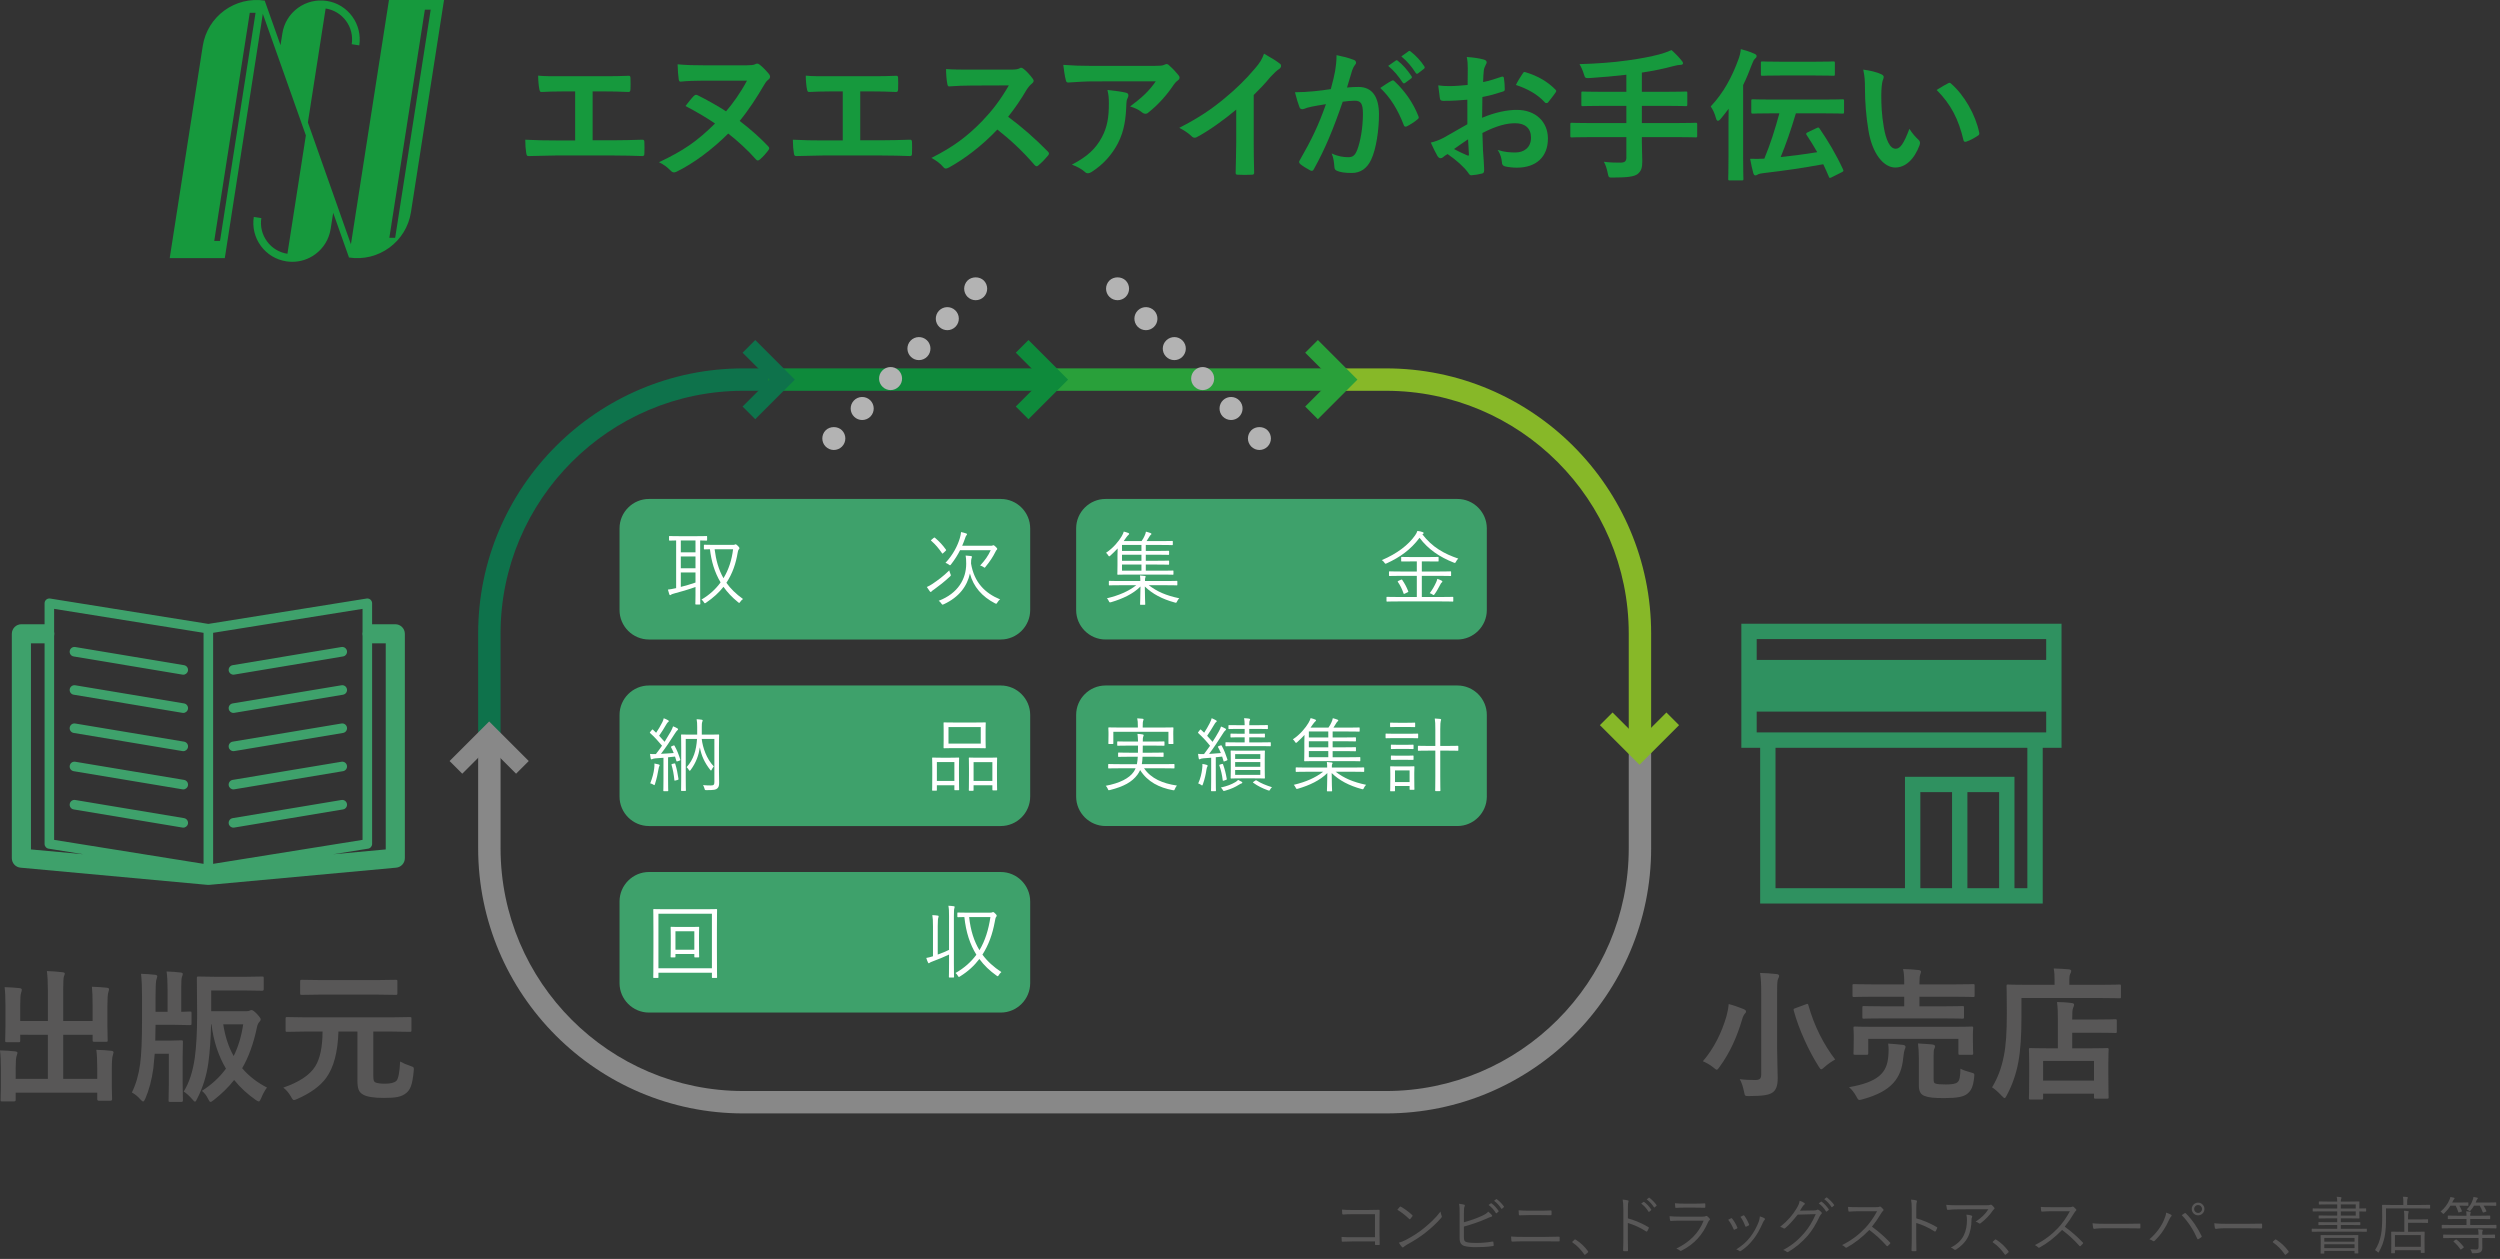 <?xml version="1.0" encoding="utf-8"?>
<!-- Generator: Adobe Illustrator 16.0.0, SVG Export Plug-In . SVG Version: 6.00 Build 0)  -->
<!DOCTYPE svg PUBLIC "-//W3C//DTD SVG 1.1//EN" "http://www.w3.org/Graphics/SVG/1.1/DTD/svg11.dtd">
<svg version="1.1" id="レイヤー_1" xmlns="http://www.w3.org/2000/svg" xmlns:xlink="http://www.w3.org/1999/xlink" x="0px"
	 y="0px" width="558px" height="281px" viewBox="0 0 558 281" enable-background="new 0 0 558 281" xml:space="preserve">
<rect x="0" y="0" width="558" height="281" fill="#333333" stroke="none"/>
<g>
	<g>
		<path fill="#3EA16B" d="M229.937,136.17c0,3.612-2.955,6.568-6.567,6.568h-78.523c-3.612,0-6.567-2.956-6.567-6.568v-18.236
			c0-3.612,2.955-6.567,6.567-6.567h78.523c3.612,0,6.567,2.955,6.567,6.567V136.17z"/>
	</g>
	<g>
		<g>
			<g>
				<path fill="#FFFFFF" d="M157.827,120.52c0,0.126-0.019,0.144-0.145,0.144c-0.071,0-0.45-0.018-1.404-0.036v12.226
					c0,1.296,0.036,1.836,0.036,1.927c0,0.126-0.018,0.144-0.145,0.144h-0.828c-0.126,0-0.144-0.018-0.144-0.144
					c0-0.108,0.036-0.63,0.036-1.927v-1.836c-1.44,0.522-3.583,1.152-4.735,1.44c-0.486,0.126-0.648,0.216-0.702,0.27
					c-0.055,0.054-0.145,0.108-0.234,0.108c-0.072,0-0.126-0.072-0.18-0.198c-0.108-0.306-0.217-0.667-0.307-1.044
					c0.595-0.072,0.918-0.126,1.477-0.252l0.36-0.072v-10.641c-0.99,0.018-1.368,0.036-1.44,0.036c-0.126,0-0.145-0.018-0.145-0.144
					v-0.72c0-0.144,0.019-0.162,0.145-0.162c0.09,0,0.648,0.036,2.286,0.036h3.638c1.639,0,2.196-0.036,2.286-0.036
					c0.126,0,0.145,0.018,0.145,0.162V120.52z M155.234,120.627h-3.277v2.647h3.277V120.627z M155.234,124.21h-3.277v2.629h3.277
					V124.21z M155.234,127.775h-3.277v3.223c1.063-0.27,2.305-0.63,3.277-0.972V127.775z M163.589,121.618
					c0.233,0,0.342-0.018,0.396-0.054c0.072-0.054,0.145-0.072,0.217-0.072c0.09,0,0.233,0.09,0.521,0.378
					c0.234,0.234,0.324,0.378,0.324,0.504c0,0.108-0.09,0.18-0.18,0.288s-0.162,0.324-0.216,0.684
					c-0.396,2.377-1.135,4.646-2.521,6.734c0.919,1.296,2.125,2.485,3.709,3.619c-0.216,0.162-0.45,0.36-0.63,0.648
					c-0.09,0.144-0.144,0.216-0.216,0.216s-0.145-0.054-0.271-0.162c-1.314-1.062-2.395-2.214-3.24-3.421
					c-0.99,1.26-2.251,2.431-3.871,3.529c-0.127,0.09-0.217,0.144-0.289,0.144c-0.071,0-0.126-0.072-0.233-0.252
					c-0.145-0.252-0.288-0.396-0.522-0.576c1.782-1.044,3.188-2.34,4.268-3.835c-1.368-2.287-2.07-4.771-2.377-7.4
					c-0.828,0.018-1.135,0.036-1.206,0.036c-0.126,0-0.145-0.018-0.145-0.144v-0.774c0-0.108,0.019-0.126,0.145-0.126
					c0.09,0,0.594,0.036,2.16,0.036H163.589z M159.501,122.59c0.307,2.431,0.883,4.556,1.981,6.464
					c1.17-1.908,1.854-4.087,2.143-6.464H159.501z"/>
			</g>
		</g>
		<g>
			<g>
				<path fill="#FFFFFF" d="M212.236,128.388c0,0.09-0.072,0.162-0.198,0.288c-1.368,1.26-2.376,2.035-3.493,2.845
					c-0.323,0.234-0.54,0.36-0.594,0.45c-0.072,0.108-0.126,0.162-0.216,0.162c-0.054,0-0.145-0.072-0.216-0.162
					c-0.198-0.252-0.45-0.648-0.648-0.954c0.432-0.198,0.846-0.414,1.242-0.684c1.314-0.9,2.377-1.657,3.763-3.025
					c0.036,0.234,0.145,0.504,0.253,0.774C212.2,128.244,212.236,128.333,212.236,128.388z M208.384,120.069
					c0.144-0.108,0.216-0.126,0.306-0.036c0.99,0.846,1.675,1.584,2.449,2.647c0.071,0.09,0.071,0.144-0.072,0.27l-0.522,0.486
					c-0.18,0.162-0.198,0.162-0.271,0.054c-0.773-1.116-1.458-1.944-2.412-2.773c-0.126-0.108-0.108-0.108,0.072-0.27
					L208.384,120.069z M222.59,134.51c-0.108,0.18-0.162,0.252-0.252,0.252c-0.055,0-0.126-0.036-0.271-0.108
					c-2.845-1.477-4.808-3.673-5.582-6.644c-0.611,2.791-2.376,5.257-5.833,6.86c-0.126,0.054-0.217,0.09-0.271,0.09
					c-0.09,0-0.144-0.072-0.27-0.252c-0.162-0.27-0.379-0.468-0.595-0.612c4.34-1.656,6.14-4.915,6.14-8.264
					c0-0.9-0.036-1.314-0.126-1.836c0.414,0.018,0.793,0.054,1.188,0.108c0.145,0.018,0.216,0.072,0.216,0.162
					c0,0.126-0.035,0.216-0.09,0.36c-0.072,0.162-0.107,0.504-0.107,1.152c0.702,4.213,3.097,6.608,6.5,8.013
					C222.968,133.951,222.752,134.239,222.59,134.51z M221.149,121.816c0.18,0,0.306-0.018,0.36-0.054
					c0.054-0.036,0.161-0.072,0.216-0.072c0.09,0,0.18,0.036,0.504,0.342c0.288,0.27,0.36,0.396,0.36,0.486
					c0,0.09-0.055,0.144-0.126,0.216c-0.091,0.09-0.162,0.162-0.288,0.45c-0.54,1.099-1.261,2.179-2.179,3.295
					c-0.108,0.162-0.162,0.234-0.234,0.234c-0.054,0-0.126-0.054-0.271-0.162c-0.216-0.144-0.485-0.27-0.72-0.324
					c1.063-1.152,1.765-2.125,2.358-3.421h-6.842c-0.522,1.062-1.188,2.106-2.017,3.169c-0.108,0.126-0.162,0.198-0.234,0.198
					c-0.054,0-0.126-0.054-0.27-0.162c-0.234-0.162-0.504-0.324-0.738-0.378c1.71-1.836,2.719-3.853,3.205-5.51
					c0.162-0.558,0.233-0.972,0.27-1.368c0.414,0.09,0.828,0.198,1.135,0.306c0.126,0.036,0.198,0.108,0.198,0.18
					c0,0.108-0.055,0.18-0.145,0.27c-0.107,0.108-0.18,0.324-0.324,0.738c-0.197,0.54-0.378,1.062-0.612,1.566H221.149z"/>
			</g>
		</g>
	</g>
</g>
<g>
	<g>
		<path fill="#3EA16B" d="M229.937,177.803c0,3.613-2.955,6.568-6.567,6.568h-78.523c-3.612,0-6.567-2.955-6.567-6.568v-18.236
			c0-3.611,2.955-6.566,6.567-6.566h78.523c3.612,0,6.567,2.955,6.567,6.566V177.803z"/>
	</g>
	<g>
		<g>
			<g>
				<path fill="#FFFFFF" d="M150.303,166.4c0.145-0.055,0.18-0.072,0.252,0.053c0.576,1.008,0.937,1.98,1.278,3.08
					c0.036,0.143,0.019,0.18-0.198,0.252l-0.359,0.125c-0.234,0.072-0.271,0.055-0.307-0.072l-0.306-0.971
					c-0.522,0.07-1.045,0.125-1.549,0.16v4.809c0,1.963,0.036,2.539,0.036,2.629c0,0.125-0.018,0.125-0.144,0.125h-0.811
					c-0.126,0-0.145,0-0.145-0.125c0-0.107,0.036-0.666,0.036-2.629v-4.699c-0.612,0.053-1.206,0.09-1.765,0.125
					c-0.414,0.037-0.612,0.109-0.702,0.162c-0.071,0.037-0.126,0.072-0.197,0.072c-0.091,0-0.162-0.09-0.198-0.234
					c-0.055-0.27-0.091-0.576-0.145-0.99c0.414,0.037,0.721,0.055,1.171,0.037h0.144c0.486-0.613,0.937-1.242,1.368-1.873
					c-0.828-0.99-1.71-1.98-2.646-2.809c-0.108-0.107-0.108-0.127,0.036-0.289l0.324-0.395c0.144-0.162,0.18-0.162,0.288-0.055
					l0.684,0.666c0.486-0.721,0.99-1.566,1.405-2.395c0.161-0.342,0.233-0.576,0.288-0.846c0.323,0.107,0.666,0.27,0.954,0.432
					c0.126,0.072,0.18,0.125,0.18,0.215c0,0.092-0.054,0.145-0.144,0.199c-0.126,0.09-0.198,0.18-0.324,0.377
					c-0.631,1.063-1.08,1.82-1.692,2.684c0.414,0.432,0.81,0.865,1.224,1.35c0.469-0.756,0.919-1.512,1.369-2.285
					c0.252-0.451,0.396-0.793,0.521-1.172c0.343,0.127,0.648,0.271,0.955,0.451c0.107,0.055,0.161,0.125,0.161,0.217
					c0,0.09-0.054,0.143-0.161,0.232c-0.162,0.145-0.324,0.344-0.612,0.811c-1.009,1.604-2.017,3.098-3.043,4.43
					c0.918-0.035,1.836-0.107,2.845-0.18c-0.162-0.432-0.36-0.846-0.576-1.26c-0.072-0.127-0.055-0.182,0.162-0.271L150.303,166.4z
					 M147.152,171.027c-0.055,0.09-0.127,0.342-0.181,0.684c-0.144,0.955-0.396,2.07-0.774,3.277
					c-0.054,0.18-0.09,0.252-0.162,0.252c-0.054,0-0.126-0.055-0.27-0.145c-0.162-0.107-0.45-0.215-0.631-0.252
					c0.486-1.242,0.774-2.359,0.883-3.313c0.054-0.451,0.072-0.756,0.054-1.117c0.378,0.072,0.721,0.145,0.919,0.199
					c0.18,0.053,0.252,0.107,0.252,0.197C147.242,170.883,147.206,170.938,147.152,171.027z M150.447,170.414
					c0.18-0.053,0.233-0.035,0.27,0.09c0.324,1.045,0.54,2.107,0.721,3.332c0.018,0.145,0,0.197-0.217,0.252l-0.396,0.107
					c-0.252,0.072-0.288,0.072-0.307-0.09c-0.126-1.277-0.324-2.357-0.63-3.385c-0.036-0.125-0.018-0.162,0.18-0.217
					L150.447,170.414z M160.476,172.215c0,1.297,0.036,2.018,0.036,2.484c0,0.648-0.09,0.99-0.414,1.279
					c-0.324,0.287-0.666,0.379-2.413,0.379c-0.342,0-0.359-0.02-0.45-0.379c-0.071-0.307-0.18-0.504-0.323-0.738
					c0.647,0.055,1.296,0.072,1.746,0.072c0.612,0,0.792-0.145,0.792-0.738v-9.65h-2.826c0.233,1.961,1.062,4.428,2.7,6.139
					c-0.18,0.217-0.36,0.469-0.468,0.721c-0.072,0.145-0.108,0.197-0.162,0.197c-0.036,0-0.108-0.053-0.198-0.18
					c-1.188-1.529-1.927-3.043-2.286-4.986c-0.271,1.746-0.811,3.348-2.053,5.041c-0.09,0.125-0.145,0.18-0.217,0.18
					c-0.054,0-0.107-0.055-0.18-0.18c-0.144-0.252-0.342-0.469-0.504-0.631c1.53-1.691,2.143-3.691,2.322-6.301h-2.521v8.785
					c0,1.818,0.036,2.576,0.036,2.666c0,0.145-0.019,0.162-0.126,0.162h-0.811c-0.126,0-0.144-0.018-0.144-0.162
					c0-0.09,0.035-0.828,0.035-2.756v-6.752c0-1.926-0.035-2.701-0.035-2.791c0-0.125,0.018-0.143,0.144-0.143
					c0.09,0,0.666,0.035,2.305,0.035h1.152v-1.693c0-0.738-0.018-1.223-0.126-1.746c0.433,0.018,0.756,0.055,1.135,0.109
					c0.144,0.018,0.216,0.09,0.216,0.162c0,0.125-0.054,0.215-0.108,0.342c-0.072,0.197-0.09,0.486-0.09,1.133v1.693h1.423
					c1.638,0,2.214-0.035,2.305-0.035c0.126,0,0.144,0.018,0.144,0.143c0,0.09-0.036,0.955-0.036,2.846V172.215z"/>
			</g>
		</g>
		<g>
			<g>
				<path fill="#FFFFFF" d="M214.044,172.971c0,2.701,0.036,3.152,0.036,3.26c0,0.127-0.019,0.145-0.145,0.145h-0.773
					c-0.127,0-0.145-0.018-0.145-0.145v-0.955h-3.907v1.063c0,0.127-0.018,0.145-0.144,0.145h-0.774
					c-0.126,0-0.145-0.018-0.145-0.145c0-0.09,0.036-0.539,0.036-3.295v-1.619c0-1.658-0.036-2.107-0.036-2.197
					c0-0.127,0.019-0.145,0.145-0.145c0.107,0,0.54,0.037,1.854,0.037h2.034c1.333,0,1.765-0.037,1.854-0.037
					c0.126,0,0.145,0.018,0.145,0.145c0,0.09-0.036,0.539-0.036,1.945V172.971z M213.018,170.09h-3.907v4.215h3.907V170.09z
					 M219.985,165.229c0,1.135,0.036,1.531,0.036,1.639c0,0.127-0.018,0.145-0.144,0.145c-0.09,0-0.685-0.035-2.413-0.035h-4.321
					c-1.71,0-2.305,0.035-2.413,0.035c-0.126,0-0.126-0.018-0.126-0.145c0-0.107,0.019-0.504,0.019-1.639v-2.215
					c0-1.115-0.019-1.529-0.019-1.637c0-0.127,0-0.145,0.126-0.145c0.108,0,0.703,0.035,2.413,0.035h4.321
					c1.729,0,2.323-0.035,2.413-0.035c0.126,0,0.144,0.018,0.144,0.145c0,0.107-0.036,0.521-0.036,1.637V165.229z M218.905,162.275
					h-7.202v3.691h7.202V162.275z M222.524,173.008c0,2.719,0.036,3.15,0.036,3.24c0,0.145-0.018,0.162-0.145,0.162h-0.773
					c-0.126,0-0.145-0.018-0.145-0.162v-0.973h-4.195v1.082c0,0.125-0.018,0.143-0.144,0.143h-0.774
					c-0.126,0-0.145-0.018-0.145-0.143c0-0.109,0.036-0.541,0.036-3.314v-1.602c0-1.656-0.036-2.107-0.036-2.197
					c0-0.145,0.019-0.162,0.145-0.162c0.107,0,0.558,0.037,1.927,0.037h2.179c1.386,0,1.818-0.037,1.926-0.037
					c0.127,0,0.145,0.018,0.145,0.162c0,0.09-0.036,0.541-0.036,1.945V173.008z M221.498,170.109h-4.195v4.195h4.195V170.109z"/>
			</g>
		</g>
	</g>
</g>
<g>
	<g>
		<path fill="#3EA16B" d="M229.937,219.436c0,3.613-2.955,6.568-6.567,6.568h-78.523c-3.612,0-6.567-2.955-6.567-6.568v-18.238
			c0-3.611,2.955-6.566,6.567-6.566h78.523c3.612,0,6.567,2.955,6.567,6.566V219.436z"/>
	</g>
	<g>
		<g>
			<g>
				<path fill="#FFFFFF" d="M160.016,211.436c0,5.564,0.036,6.59,0.036,6.699c0,0.125-0.019,0.145-0.145,0.145h-0.864
					c-0.126,0-0.144-0.02-0.144-0.145v-1.027h-11.938v1.027c0,0.125-0.018,0.145-0.144,0.145h-0.864
					c-0.126,0-0.145-0.02-0.145-0.145c0-0.109,0.036-1.135,0.036-6.699v-3.6c0-3.619-0.036-4.682-0.036-4.791
					c0-0.125,0.019-0.143,0.145-0.143c0.108,0,0.721,0.035,2.503,0.035h8.948c1.783,0,2.395-0.035,2.503-0.035
					c0.126,0,0.145,0.018,0.145,0.143c0,0.109-0.036,1.172-0.036,4.268V211.436z M158.899,203.945h-11.938v12.172h11.938V203.945z
					 M156.019,210.717c0,2.268,0.035,2.736,0.035,2.826c0,0.127-0.018,0.145-0.144,0.145h-0.792c-0.126,0-0.145-0.018-0.145-0.145
					v-0.611h-4.213v0.611c0,0.127-0.019,0.145-0.145,0.145h-0.792c-0.126,0-0.144-0.018-0.144-0.145c0-0.09,0.035-0.559,0.035-2.826
					v-1.818c0-1.334-0.035-1.783-0.035-1.891c0-0.127,0.018-0.145,0.144-0.145c0.108,0,0.54,0.035,1.927,0.035h2.232
					c1.387,0,1.818-0.035,1.927-0.035c0.126,0,0.144,0.018,0.144,0.145c0,0.107-0.035,0.557-0.035,1.746V210.717z M154.974,207.854
					h-4.213v4.123h4.213V207.854z"/>
			</g>
		</g>
		<g>
			<g>
				<path fill="#FFFFFF" d="M211.826,204.631c0-1.279-0.019-1.766-0.145-2.467c0.486,0.018,0.864,0.053,1.207,0.107
					c0.126,0.018,0.197,0.072,0.197,0.145c0,0.09-0.035,0.18-0.071,0.307c-0.072,0.215-0.108,0.666-0.108,1.871v10.336
					c0,2.088,0.036,3.025,0.036,3.115c0,0.125-0.018,0.143-0.144,0.143h-0.865c-0.126,0-0.144-0.018-0.144-0.143
					c0-0.09,0.036-1.01,0.036-3.098v-1.891c-1.135,0.541-2.395,1.063-3.619,1.512c-0.378,0.145-0.63,0.254-0.685,0.307
					c-0.09,0.09-0.144,0.127-0.216,0.127s-0.126-0.072-0.18-0.18c-0.145-0.307-0.271-0.631-0.379-1.01
					c0.45-0.072,0.919-0.197,1.495-0.377v-6.699c0-1.277-0.036-1.781-0.145-2.484c0.469,0.018,0.847,0.055,1.207,0.107
					c0.107,0.02,0.197,0.055,0.197,0.145c0,0.109-0.035,0.18-0.071,0.324c-0.072,0.217-0.126,0.666-0.126,1.873v6.355
					c0.882-0.324,1.729-0.648,2.521-1.045V204.631z M220.847,203.713c0.414,0,0.522-0.02,0.63-0.092
					c0.072-0.035,0.126-0.053,0.198-0.053c0.09,0,0.216,0.072,0.504,0.377c0.234,0.217,0.288,0.344,0.288,0.434
					s-0.054,0.197-0.126,0.287c-0.126,0.127-0.197,0.451-0.306,1.08c-0.504,2.756-1.387,5.205-2.755,7.328
					c1.116,1.514,2.521,2.773,4.231,3.891c-0.234,0.197-0.433,0.432-0.595,0.701c-0.107,0.162-0.144,0.234-0.216,0.234
					c-0.054,0-0.126-0.055-0.252-0.127c-1.53-1.08-2.809-2.305-3.854-3.727c-1.134,1.494-2.538,2.791-4.285,3.871
					c-0.126,0.09-0.216,0.145-0.288,0.145c-0.071,0-0.126-0.09-0.233-0.27c-0.145-0.252-0.324-0.469-0.522-0.613
					c1.963-1.115,3.493-2.484,4.663-4.086c-1.422-2.27-2.322-5.006-2.683-8.41c-0.99,0.02-1.351,0.037-1.423,0.037
					c-0.126,0-0.144-0.018-0.144-0.162v-0.756c0-0.109,0.018-0.127,0.144-0.127c0.091,0,0.631,0.037,2.287,0.037H220.847z
					 M216.31,204.684c0.324,3.008,1.099,5.402,2.305,7.4c1.278-2.125,2.034-4.609,2.448-7.4H216.31z"/>
			</g>
		</g>
	</g>
</g>
<g>
	<g>
		<path fill="#3EA16B" d="M331.857,136.169c0,3.612-2.955,6.567-6.566,6.567h-78.527c-3.612,0-6.567-2.955-6.567-6.567v-18.236
			c0-3.612,2.955-6.567,6.567-6.567h78.527c3.611,0,6.566,2.955,6.566,6.567V136.169z"/>
	</g>
	<g>
		<g>
			<g>
				<path fill="#FFFFFF" d="M261.918,128.136c0,0.126-0.018,0.144-0.145,0.144c-0.09,0-0.702-0.036-2.538-0.036h-7.13
					c-1.819,0-2.485,0.036-2.575,0.036c-0.126,0-0.144-0.018-0.144-0.144c0-0.108,0.035-0.63,0.035-1.999v-2.125
					c0-0.54,0.019-1.116,0.036-1.602c-0.486,0.522-1.026,1.062-1.62,1.602c-0.126,0.108-0.198,0.162-0.271,0.162
					c-0.071,0-0.126-0.072-0.216-0.216c-0.144-0.234-0.288-0.414-0.486-0.576c1.621-1.063,2.863-2.611,3.476-3.655
					c0.288-0.504,0.396-0.756,0.485-1.08c0.379,0.09,0.738,0.198,1.045,0.324c0.09,0.036,0.162,0.126,0.162,0.198
					c0,0.072-0.055,0.144-0.181,0.234c-0.126,0.09-0.323,0.36-0.54,0.648c-0.144,0.216-0.306,0.468-0.504,0.72h3.997
					c0.288-0.396,0.504-0.81,0.648-1.134c0.162-0.342,0.271-0.648,0.324-0.972c0.378,0.09,0.738,0.216,1.044,0.324
					c0.126,0.054,0.181,0.126,0.181,0.198c0,0.09-0.091,0.162-0.181,0.216c-0.107,0.072-0.234,0.306-0.324,0.45
					c-0.197,0.342-0.359,0.612-0.576,0.918h3.205c1.818,0,2.395-0.036,2.503-0.036c0.126,0,0.144,0.018,0.144,0.126v0.648
					c0,0.144-0.018,0.162-0.144,0.162c-0.108,0-0.685-0.036-2.503-0.036h-3.385v1.333h2.539c1.8,0,2.412-0.036,2.502-0.036
					c0.145,0,0.162,0.018,0.162,0.144v0.63c0,0.126-0.018,0.144-0.162,0.144c-0.09,0-0.702-0.036-2.502-0.036h-2.539v1.35h2.539
					c1.8,0,2.412-0.036,2.502-0.036c0.145,0,0.162,0.018,0.162,0.144v0.63c0,0.126-0.018,0.144-0.162,0.144
					c-0.09,0-0.702-0.036-2.502-0.036h-2.539v1.368h3.493c1.836,0,2.448-0.036,2.538-0.036c0.127,0,0.145,0.018,0.145,0.126V128.136
					z M256.408,130.621c1.873,1.422,3.817,2.287,6.807,2.917c-0.217,0.198-0.36,0.414-0.486,0.685
					c-0.162,0.342-0.181,0.36-0.54,0.252c-2.773-0.756-4.97-1.909-6.662-3.565c0,2.466,0.09,3.619,0.09,3.961
					c0,0.108-0.019,0.126-0.145,0.126h-0.864c-0.126,0-0.144-0.018-0.144-0.126c0-0.342,0.072-1.495,0.09-3.961
					c-1.656,1.656-3.979,2.737-6.536,3.493c-0.342,0.09-0.378,0.09-0.54-0.252c-0.108-0.234-0.234-0.432-0.414-0.612
					c2.701-0.648,4.789-1.548,6.554-2.917h-3.583c-1.71,0-2.286,0.036-2.395,0.036c-0.126,0-0.144-0.018-0.144-0.144v-0.738
					c0-0.108,0.018-0.126,0.144-0.126c0.108,0,0.685,0.036,2.395,0.036h4.483c0-0.324,0-0.846-0.072-1.242
					c0.433,0.036,0.829,0.072,1.081,0.108c0.162,0.036,0.198,0.09,0.198,0.162c0,0.09-0.055,0.144-0.108,0.234
					c-0.054,0.09-0.054,0.414-0.054,0.738h4.681c1.711,0,2.305-0.036,2.396-0.036c0.126,0,0.144,0.018,0.144,0.126v0.738
					c0,0.126-0.018,0.144-0.144,0.144c-0.091,0-0.685-0.036-2.396-0.036H256.408z M254.77,121.636h-4.339v1.333h4.339V121.636z
					 M254.77,123.814h-4.339v1.35h4.339V123.814z M254.77,126.011h-4.339v1.368h4.339V126.011z"/>
			</g>
		</g>
		<g>
			<g>
				<path fill="#FFFFFF" d="M324.966,125.381c-0.107,0.198-0.145,0.27-0.234,0.27c-0.072,0-0.143-0.036-0.287-0.09
					c-3.043-1.207-5.672-2.917-7.598-5.528c-2.018,2.701-4.43,4.375-7.348,5.708c-0.305,0.126-0.305,0.126-0.504-0.162
					c-0.162-0.252-0.359-0.432-0.576-0.559c3.422-1.458,5.906-3.367,7.418-5.509c0.289-0.432,0.396-0.612,0.523-1.008
					c0.414,0.054,0.828,0.126,1.152,0.252c0.162,0.054,0.252,0.126,0.252,0.234c0,0.054-0.037,0.108-0.127,0.162
					c-0.072,0.036-0.125,0.072-0.162,0.108c2.197,2.881,4.879,4.357,8.014,5.42C325.308,124.841,325.093,125.111,324.966,125.381z
					 M324.373,134.131c0,0.126-0.018,0.144-0.145,0.144c-0.09,0-0.684-0.036-2.43-0.036h-9.76c-1.746,0-2.322,0.036-2.43,0.036
					c-0.127,0-0.145-0.018-0.145-0.144v-0.774c0-0.126,0.018-0.144,0.145-0.144c0.107,0,0.684,0.036,2.43,0.036h4.195v-4.717h-3.582
					c-1.783,0-2.377,0.036-2.486,0.036c-0.125,0-0.143-0.018-0.143-0.144v-0.756c0-0.126,0.018-0.144,0.143-0.144
					c0.109,0,0.703,0.036,2.486,0.036h3.582v-2.251h-1.098c-1.621,0-2.162,0.018-2.252,0.018c-0.125,0-0.143-0.018-0.143-0.126
					v-0.756c0-0.126,0.018-0.144,0.143-0.144c0.09,0,0.631,0.036,2.252,0.036h3.547c1.621,0,2.16-0.036,2.268-0.036
					c0.127,0,0.145,0.018,0.145,0.144v0.756c0,0.108-0.018,0.126-0.145,0.126c-0.107,0-0.646-0.018-2.268-0.018h-1.332v2.251h3.906
					c1.801,0,2.395-0.036,2.484-0.036c0.127,0,0.145,0.018,0.145,0.144v0.756c0,0.162,0,0.144-0.145,0.144
					c-0.09,0-0.684-0.036-2.484-0.036h-3.906v4.717h4.447c1.746,0,2.34-0.036,2.43-0.036c0.127,0,0.145,0.018,0.145,0.144V134.131z
					 M312.652,129.414c0.197-0.09,0.232-0.108,0.322,0.018c0.559,0.81,0.955,1.566,1.334,2.502c0.053,0.126,0.053,0.18-0.145,0.271
					l-0.559,0.27c-0.252,0.126-0.27,0.144-0.324-0.018c-0.377-1.063-0.738-1.783-1.277-2.575c-0.072-0.108-0.055-0.144,0.162-0.252
					L312.652,129.414z M321.761,130.044c-0.09,0.072-0.162,0.18-0.287,0.432c-0.414,0.792-0.828,1.548-1.279,2.161
					c-0.107,0.126-0.145,0.18-0.215,0.18c-0.055,0-0.127-0.036-0.252-0.126c-0.182-0.126-0.416-0.252-0.613-0.288
					c0.576-0.756,1.027-1.548,1.422-2.413c0.145-0.324,0.217-0.522,0.271-0.792c0.395,0.126,0.684,0.252,0.918,0.378
					c0.145,0.09,0.215,0.144,0.215,0.234C321.941,129.918,321.851,129.972,321.761,130.044z"/>
			</g>
		</g>
	</g>
</g>
<g>
	<g>
		<path fill="#3EA16B" d="M331.857,177.803c0,3.611-2.955,6.566-6.566,6.566h-78.527c-3.612,0-6.567-2.955-6.567-6.566v-18.236
			c0-3.611,2.955-6.566,6.567-6.566h78.527c3.611,0,6.566,2.955,6.566,6.566V177.803z"/>
	</g>
	<g>
		<g>
			<g>
				<path fill="#FFFFFF" d="M255.358,171.48c1.548,2.305,4.213,3.402,7.328,3.854c-0.162,0.197-0.342,0.467-0.45,0.756
					c-0.09,0.234-0.126,0.305-0.252,0.305c-0.055,0-0.145-0.018-0.252-0.035c-2.936-0.559-5.582-1.818-7.257-4.482
					c-0.162,0.359-0.359,0.701-0.594,1.025c-1.206,1.639-3.079,2.664-6.104,3.422c-0.126,0.035-0.198,0.053-0.271,0.053
					c-0.126,0-0.162-0.072-0.252-0.305c-0.108-0.271-0.288-0.523-0.45-0.686c3.097-0.576,5.258-1.674,6.248-3.133
					c0.162-0.234,0.288-0.504,0.414-0.773h-3.547c-1.747,0-2.341,0.035-2.431,0.035c-0.126,0-0.145-0.018-0.145-0.145v-0.701
					c0-0.127,0.019-0.145,0.145-0.145c0.09,0,0.684,0.037,2.431,0.037h3.835c0.09-0.469,0.162-1.01,0.198-1.658h-1.801
					c-1.747,0-2.341,0.037-2.449,0.037c-0.126,0-0.144-0.018-0.144-0.145v-0.666c0-0.145,0.018-0.162,0.144-0.162
					c0.108,0,0.702,0.037,2.449,0.037h1.837c0-0.469,0.018-0.992,0.018-1.586h-2.017c-1.782,0-2.377,0.037-2.484,0.037
					c-0.126,0-0.145-0.02-0.145-0.145v-0.684c0-0.127,0.019-0.145,0.145-0.145c0.107,0,0.702,0.035,2.484,0.035h2.017
					c-0.018-0.863-0.072-1.314-0.126-1.709c0.432,0.018,0.792,0.053,1.099,0.107c0.162,0.035,0.288,0.072,0.288,0.18
					s-0.072,0.252-0.126,0.396c-0.055,0.145-0.072,0.449-0.072,1.025h2.232c1.765,0,2.358-0.035,2.467-0.035
					c0.126,0,0.145,0.018,0.145,0.145v0.684c0,0.125-0.019,0.145-0.145,0.145c-0.108,0-0.702-0.037-2.467-0.037h-2.232
					c0,0.576,0,1.117-0.019,1.586h2.071c1.782,0,2.358-0.037,2.448-0.037c0.126,0,0.145,0.018,0.145,0.162v0.666
					c0,0.127-0.019,0.145-0.145,0.145c-0.09,0-0.666-0.037-2.448-0.037h-2.107c-0.018,0.631-0.071,1.172-0.161,1.658h4.699
					c1.746,0,2.341-0.037,2.448-0.037c0.126,0,0.145,0.018,0.145,0.145v0.701c0,0.127-0.019,0.145-0.145,0.145
					c-0.107,0-0.702-0.035-2.448-0.035H255.358z M261.876,164.025c0,1.566,0.036,1.801,0.036,1.891c0,0.127-0.018,0.145-0.144,0.145
					h-0.829c-0.126,0-0.144-0.018-0.144-0.145v-2.574h-12.298v2.574c0,0.127-0.018,0.145-0.144,0.145h-0.829
					c-0.126,0-0.144-0.018-0.144-0.145c0-0.09,0.036-0.324,0.036-1.891v-0.576c0-0.594-0.036-0.863-0.036-0.953
					c0-0.127,0.018-0.145,0.144-0.145c0.108,0,0.738,0.035,2.503,0.035h3.943v-0.215c0-0.92-0.036-1.404-0.144-1.838
					c0.45,0.02,0.864,0.055,1.206,0.09c0.144,0.02,0.216,0.072,0.216,0.145c0,0.127-0.054,0.199-0.107,0.342
					c-0.055,0.162-0.091,0.434-0.091,1.262v0.215h4.231c1.783,0,2.395-0.035,2.485-0.035c0.126,0,0.144,0.018,0.144,0.145
					c0,0.09-0.036,0.359-0.036,0.846V164.025z"/>
			</g>
		</g>
		<g>
			<g>
				<path fill="#FFFFFF" d="M272.408,166.385c0.162-0.055,0.216-0.055,0.288,0.072c0.576,1.025,0.9,1.98,1.261,3.043
					c0.036,0.143,0.018,0.18-0.198,0.27l-0.378,0.145c-0.234,0.09-0.252,0.09-0.288-0.055l-0.307-0.99
					c-0.486,0.055-0.972,0.107-1.422,0.145v4.844c0,1.943,0.036,2.52,0.036,2.609c0,0.109-0.019,0.127-0.145,0.127h-0.811
					c-0.126,0-0.144-0.018-0.144-0.127c0-0.107,0.036-0.666,0.036-2.609v-4.736c-0.576,0.055-1.152,0.09-1.711,0.127
					c-0.396,0.035-0.594,0.09-0.702,0.162c-0.072,0.035-0.126,0.07-0.198,0.07c-0.09,0-0.144-0.09-0.18-0.232
					c-0.054-0.271-0.09-0.576-0.145-0.99c0.396,0.035,0.721,0.07,1.152,0.053h0.181c0.468-0.611,0.918-1.225,1.351-1.854
					c-0.828-1.045-1.693-1.963-2.629-2.828c-0.108-0.107-0.09-0.125,0.054-0.305l0.306-0.396c0.127-0.145,0.162-0.162,0.253-0.055
					l0.702,0.666c0.45-0.684,0.846-1.367,1.206-2.07c0.306-0.594,0.396-0.863,0.468-1.17c0.343,0.145,0.667,0.287,0.937,0.449
					c0.126,0.072,0.198,0.145,0.198,0.217c0,0.107-0.072,0.162-0.162,0.217c-0.108,0.07-0.18,0.162-0.306,0.377
					c-0.612,1.045-1.081,1.783-1.675,2.666c0.396,0.432,0.792,0.863,1.206,1.35c0.469-0.721,0.919-1.459,1.351-2.232
					c0.271-0.469,0.414-0.811,0.54-1.189c0.324,0.127,0.648,0.271,0.954,0.451c0.108,0.055,0.162,0.107,0.162,0.197
					c0,0.109-0.054,0.162-0.162,0.234c-0.18,0.145-0.324,0.342-0.612,0.811c-1.008,1.602-1.998,3.098-3.007,4.43
					c0.847-0.055,1.693-0.109,2.629-0.199c-0.18-0.449-0.396-0.881-0.63-1.314c-0.054-0.107-0.036-0.162,0.18-0.252L272.408,166.385
					z M269.474,171.119c-0.055,0.072-0.145,0.307-0.198,0.666c-0.126,0.955-0.396,2.162-0.792,3.26
					c-0.072,0.18-0.108,0.27-0.181,0.27c-0.054,0-0.126-0.053-0.27-0.162c-0.181-0.143-0.433-0.232-0.595-0.287
					c0.505-1.063,0.774-2.305,0.883-3.26c0.054-0.449,0.071-0.738,0.054-1.098c0.378,0.055,0.702,0.125,0.918,0.197
					c0.181,0.055,0.252,0.109,0.252,0.182C269.545,170.977,269.527,171.047,269.474,171.119z M272.715,170.525
					c0.161-0.055,0.233-0.035,0.27,0.09c0.378,1.027,0.612,2,0.828,3.223c0.019,0.145,0.019,0.182-0.216,0.252l-0.378,0.127
					c-0.252,0.09-0.288,0.09-0.307-0.072c-0.162-1.26-0.378-2.25-0.756-3.295c-0.036-0.125-0.018-0.145,0.198-0.217L272.715,170.525
					z M277.107,174.865c-0.18,0.055-0.324,0.125-0.521,0.252c-0.955,0.594-1.711,0.955-3.151,1.369
					c-0.342,0.09-0.378,0.09-0.504-0.162c-0.126-0.234-0.307-0.434-0.45-0.541c1.458-0.342,2.358-0.684,3.241-1.207
					c0.216-0.125,0.45-0.305,0.63-0.504c0.342,0.162,0.54,0.271,0.756,0.396c0.145,0.09,0.181,0.127,0.181,0.217
					C277.288,174.758,277.216,174.828,277.107,174.865z M283.644,166.42c0,0.127-0.018,0.145-0.127,0.145
					c-0.107,0-0.684-0.035-2.467-0.035h-4.915c-1.783,0-2.377,0.035-2.467,0.035c-0.126,0-0.145-0.018-0.145-0.145v-0.611
					c0-0.127,0.019-0.145,0.145-0.145c0.09,0,0.684,0.037,2.467,0.037h1.674v-1.135h-0.882c-1.549,0-2.053,0.035-2.143,0.035
					c-0.126,0-0.145-0.018-0.145-0.145v-0.576c0-0.125,0.019-0.143,0.145-0.143c0.09,0,0.594,0.035,2.143,0.035h0.882v-1.08h-1.17
					c-1.656,0-2.215,0.035-2.305,0.035c-0.126,0-0.145-0.018-0.145-0.143v-0.576c0-0.145,0.019-0.162,0.145-0.162
					c0.09,0,0.648,0.018,2.305,0.018h1.17c-0.018-0.684-0.036-1.135-0.126-1.566c0.45,0.018,0.793,0.055,1.135,0.107
					c0.126,0.037,0.216,0.09,0.216,0.162c0,0.09-0.037,0.162-0.09,0.27c-0.09,0.145-0.108,0.414-0.108,1.027h1.693
					c1.674,0,2.232-0.037,2.322-0.037c0.127,0,0.145,0.02,0.145,0.162v0.596c0,0.125-0.018,0.143-0.145,0.143
					c-0.09,0-0.648-0.035-2.322-0.035h-1.693v1.08h1.207c1.566,0,2.053-0.035,2.143-0.035c0.127,0,0.145,0.018,0.145,0.143v0.576
					c0,0.127-0.018,0.145-0.145,0.145c-0.09,0-0.576-0.035-2.143-0.035h-1.207v1.135h2.214c1.783,0,2.359-0.037,2.467-0.037
					c0.109,0,0.127,0.018,0.127,0.145V166.42z M282.292,171.912c0,1.188,0.037,1.602,0.037,1.693c0,0.143-0.018,0.162-0.145,0.162
					c-0.107,0-0.611-0.037-2.178-0.037h-3.026c-1.548,0-2.089,0.037-2.179,0.037c-0.107,0-0.126-0.02-0.126-0.162
					c0-0.092,0.036-0.506,0.036-1.693v-2.574c0-1.172-0.036-1.586-0.036-1.693s0.019-0.125,0.126-0.125
					c0.09,0,0.631,0.035,2.179,0.035h3.026c1.566,0,2.07-0.035,2.178-0.035c0.127,0,0.145,0.018,0.145,0.125
					s-0.037,0.521-0.037,1.693V171.912z M281.302,168.328h-5.617v1.063h5.617V168.328z M281.302,170.094h-5.617v1.063h5.617V170.094
					z M281.302,171.857h-5.617v1.1h5.617V171.857z M280.169,174.234c0.143-0.107,0.18-0.125,0.305-0.035
					c0.955,0.629,2,1.043,3.439,1.512c-0.145,0.107-0.287,0.27-0.379,0.451c-0.162,0.342-0.215,0.342-0.539,0.232
					c-1.189-0.432-2.27-0.953-3.26-1.674c-0.125-0.09-0.107-0.107,0.109-0.27L280.169,174.234z"/>
			</g>
		</g>
		<g>
			<g>
				<path fill="#FFFFFF" d="M303.623,169.77c0,0.125-0.018,0.145-0.145,0.145c-0.09,0-0.701-0.037-2.537-0.037h-7.131
					c-1.818,0-2.484,0.037-2.574,0.037c-0.127,0-0.145-0.02-0.145-0.145c0-0.107,0.035-0.631,0.035-1.998v-2.125
					c0-0.541,0.02-1.117,0.037-1.604c-0.486,0.523-1.027,1.063-1.621,1.604c-0.125,0.107-0.197,0.162-0.27,0.162
					s-0.127-0.072-0.217-0.217c-0.143-0.234-0.287-0.414-0.486-0.576c1.621-1.063,2.863-2.611,3.477-3.654
					c0.287-0.504,0.395-0.756,0.484-1.08c0.379,0.09,0.738,0.197,1.045,0.324c0.09,0.035,0.162,0.125,0.162,0.197
					s-0.055,0.145-0.18,0.234c-0.127,0.09-0.324,0.359-0.541,0.648c-0.143,0.215-0.305,0.467-0.504,0.719h3.998
					c0.287-0.395,0.504-0.809,0.648-1.133c0.162-0.342,0.27-0.648,0.324-0.973c0.377,0.09,0.738,0.217,1.043,0.324
					c0.127,0.053,0.182,0.125,0.182,0.197c0,0.09-0.092,0.162-0.182,0.217c-0.107,0.072-0.234,0.307-0.324,0.449
					c-0.197,0.342-0.359,0.613-0.576,0.918h3.205c1.818,0,2.395-0.035,2.504-0.035c0.125,0,0.143,0.018,0.143,0.127v0.646
					c0,0.145-0.018,0.162-0.143,0.162c-0.109,0-0.686-0.035-2.504-0.035h-3.385v1.332h2.539c1.801,0,2.412-0.035,2.502-0.035
					c0.145,0,0.162,0.018,0.162,0.143v0.631c0,0.127-0.018,0.145-0.162,0.145c-0.09,0-0.701-0.037-2.502-0.037h-2.539v1.352h2.539
					c1.801,0,2.412-0.037,2.502-0.037c0.145,0,0.162,0.02,0.162,0.145v0.631c0,0.125-0.018,0.145-0.162,0.145
					c-0.09,0-0.701-0.037-2.502-0.037h-2.539v1.369h3.494c1.836,0,2.447-0.037,2.537-0.037c0.127,0,0.145,0.02,0.145,0.127V169.77z
					 M298.113,172.254c1.873,1.422,3.818,2.287,6.807,2.918c-0.217,0.197-0.359,0.414-0.486,0.684
					c-0.162,0.342-0.18,0.359-0.539,0.252c-2.773-0.756-4.971-1.908-6.662-3.564c0,2.467,0.09,3.619,0.09,3.961
					c0,0.107-0.02,0.125-0.145,0.125h-0.865c-0.125,0-0.143-0.018-0.143-0.125c0-0.342,0.072-1.494,0.09-3.961
					c-1.656,1.656-3.98,2.736-6.537,3.492c-0.342,0.09-0.377,0.09-0.539-0.252c-0.109-0.234-0.234-0.432-0.414-0.611
					c2.701-0.648,4.789-1.549,6.553-2.918h-3.582c-1.711,0-2.287,0.037-2.395,0.037c-0.127,0-0.145-0.02-0.145-0.145v-0.738
					c0-0.107,0.018-0.127,0.145-0.127c0.107,0,0.684,0.037,2.395,0.037h4.482c0-0.324,0-0.848-0.072-1.242
					c0.434,0.035,0.83,0.072,1.082,0.107c0.162,0.035,0.197,0.09,0.197,0.162c0,0.09-0.055,0.145-0.107,0.234
					c-0.055,0.09-0.055,0.414-0.055,0.738h4.682c1.711,0,2.305-0.037,2.395-0.037c0.127,0,0.145,0.02,0.145,0.127v0.738
					c0,0.125-0.018,0.145-0.145,0.145c-0.09,0-0.684-0.037-2.395-0.037H298.113z M296.474,163.27h-4.338v1.332h4.338V163.27z
					 M296.474,165.447h-4.338v1.352h4.338V165.447z M296.474,167.645h-4.338v1.369h4.338V167.645z"/>
			</g>
		</g>
		<g>
			<g>
				<path fill="#FFFFFF" d="M316.533,164.619c0,0.145-0.02,0.162-0.127,0.162s-0.576-0.035-2.035-0.035h-2.953
					c-1.457,0-1.943,0.035-2.033,0.035c-0.109,0-0.127-0.018-0.127-0.162v-0.756c0-0.107,0.018-0.125,0.127-0.125
					c0.09,0,0.576,0.035,2.033,0.035h2.953c1.459,0,1.928-0.035,2.035-0.035s0.127,0.018,0.127,0.125V164.619z M315.865,162.152
					c0,0.127-0.018,0.145-0.162,0.145c-0.09,0-0.449-0.035-1.674-0.035h-1.926c-1.242,0-1.604,0.035-1.693,0.035
					c-0.125,0-0.145-0.018-0.145-0.145v-0.719c0-0.127,0.02-0.145,0.145-0.145c0.09,0,0.451,0.035,1.693,0.035h1.926
					c1.225,0,1.584-0.035,1.674-0.035c0.145,0,0.162,0.018,0.162,0.145V162.152z M315.667,173.623c0,2.088,0.035,2.43,0.035,2.52
					c0,0.127-0.018,0.145-0.143,0.145h-0.793c-0.125,0-0.145-0.018-0.145-0.145v-0.701h-3.258v1.045
					c0,0.125-0.018,0.125-0.145,0.125h-0.793c-0.125,0-0.143,0-0.143-0.125c0-0.109,0.035-0.469,0.035-2.648v-1.098
					c0-1.08-0.035-1.477-0.035-1.566c0-0.127,0.018-0.145,0.143-0.145c0.09,0,0.469,0.037,1.656,0.037h1.801
					c1.189,0,1.566-0.037,1.676-0.037c0.125,0,0.143,0.018,0.143,0.145c0,0.09-0.035,0.469-0.035,1.297V173.623z M315.505,167.051
					c0,0.125-0.018,0.145-0.162,0.145c-0.09,0-0.414-0.037-1.531-0.037h-1.674c-1.135,0-1.459,0.037-1.549,0.037
					c-0.125,0-0.143-0.02-0.143-0.145v-0.703c0-0.125,0.018-0.143,0.143-0.143c0.09,0,0.414,0.035,1.549,0.035h1.674
					c1.117,0,1.441-0.035,1.531-0.035c0.145,0,0.162,0.018,0.162,0.143V167.051z M315.505,169.48c0,0.109-0.018,0.127-0.162,0.127
					c-0.09,0-0.414-0.018-1.531-0.018h-1.674c-1.135,0-1.459,0.018-1.549,0.018c-0.125,0-0.143-0.018-0.143-0.127v-0.701
					c0-0.127,0.018-0.145,0.143-0.145c0.09,0,0.414,0.037,1.549,0.037h1.674c1.117,0,1.441-0.037,1.531-0.037
					c0.145,0,0.162,0.018,0.162,0.145V169.48z M314.623,171.947h-3.258v2.611h3.258V171.947z M325.498,167.43
					c0,0.125-0.018,0.143-0.143,0.143c-0.09,0-0.648-0.035-2.359-0.035h-1.531v5.725c0,2.143,0.037,3.08,0.037,3.17
					c0,0.125-0.018,0.145-0.145,0.145h-0.883c-0.125,0-0.143-0.02-0.143-0.145c0-0.09,0.035-1.027,0.035-3.15v-5.744h-1.387
					c-1.711,0-2.268,0.035-2.357,0.035c-0.127,0-0.145-0.018-0.145-0.143v-0.811c0-0.145,0.018-0.162,0.145-0.162
					c0.09,0,0.646,0.035,2.357,0.035h1.387v-3.654c0-1.279-0.018-1.766-0.125-2.467c0.467,0.018,0.863,0.053,1.205,0.09
					c0.127,0.018,0.217,0.09,0.217,0.162c0,0.09-0.055,0.18-0.09,0.324c-0.055,0.197-0.109,0.648-0.109,1.854v3.691h1.531
					c1.711,0,2.27-0.035,2.359-0.035c0.125,0,0.143,0.018,0.143,0.162V167.43z"/>
			</g>
		</g>
	</g>
</g>
<g>
	<path fill="#585757" d="M385.328,226.887c0.256-0.928,0.449-1.889,0.512-2.785c1.057,0.258,2.369,0.736,3.328,1.121
		c0.352,0.16,0.545,0.32,0.545,0.512c0,0.225-0.098,0.385-0.256,0.512c-0.193,0.225-0.449,0.641-0.609,1.279
		c-1.119,3.809-2.688,7.393-5.055,10.625c-0.289,0.416-0.449,0.607-0.607,0.607c-0.16,0-0.354-0.16-0.705-0.449
		c-0.703-0.607-1.695-1.15-2.4-1.439C382.609,233.957,384.304,230.375,385.328,226.887z M396.656,234.246
		c0,2.24,0.127,4.799,0.127,6.367c0,1.791-0.383,2.688-1.152,3.232c-0.863,0.576-2.047,0.768-5.184,0.799
		c-0.99,0-0.99,0.033-1.184-0.992c-0.223-1.055-0.543-2.143-0.959-2.783c1.279,0.16,2.207,0.191,3.391,0.191
		c1.025,0,1.408-0.223,1.408-1.248v-18.078c0-2.047-0.031-3.072-0.256-4.576c1.184,0.033,2.625,0.129,3.713,0.256
		c0.318,0.033,0.543,0.193,0.543,0.354c0,0.287-0.127,0.479-0.225,0.703c-0.191,0.385-0.223,1.023-0.223,3.199V234.246z
		 M403.054,224.166c0.449-0.16,0.48-0.16,0.576,0.193c1.313,4.703,3.457,8.83,5.984,12.127c-0.672,0.352-1.664,1.023-2.4,1.695
		c-0.352,0.32-0.543,0.48-0.703,0.48c-0.193,0-0.32-0.193-0.576-0.609c-2.145-3.359-4.416-8.223-5.568-12.479
		c-0.096-0.385-0.031-0.416,0.447-0.576L403.054,224.166z"/>
</g>
<g>
	<path fill="#585757" d="M421.47,235.75c0.096-1.023,0.096-1.92-0.031-2.816c1.152,0.064,2.271,0.16,3.328,0.289
		c0.352,0.063,0.543,0.191,0.543,0.416c0,0.256-0.096,0.383-0.191,0.639c-0.096,0.225-0.225,0.928-0.32,1.855
		c-0.416,4.449-2.496,7.424-9.023,9.217c-0.352,0.096-0.576,0.16-0.736,0.16c-0.287,0-0.383-0.193-0.703-0.77
		c-0.416-0.768-1.023-1.6-1.633-2.078C419.263,241.51,421.183,239.43,421.47,235.75z M420.416,227.303
		c-3.104,0-4.225,0.064-4.416,0.064c-0.289,0-0.32-0.033-0.32-0.354v-2.111c0-0.32,0.031-0.352,0.32-0.352
		c0.191,0,1.313,0.064,4.416,0.064h4.607v-2.145h-7.039c-2.945,0-3.938,0.064-4.129,0.064c-0.352,0-0.383-0.033-0.383-0.385v-2.176
		c0-0.287,0.031-0.32,0.383-0.32c0.191,0,1.184,0.064,4.129,0.064h7.039v-0.064c0-1.566-0.033-2.367-0.256-3.359
		c1.215,0.031,2.432,0.096,3.52,0.225c0.287,0.031,0.48,0.191,0.48,0.32c0,0.223-0.064,0.383-0.16,0.639
		c-0.129,0.32-0.193,0.992-0.193,2.176v0.064h7.809c2.943,0,3.967-0.064,4.16-0.064c0.318,0,0.352,0.033,0.352,0.32v2.176
		c0,0.352-0.033,0.385-0.352,0.385c-0.193,0-1.217-0.064-4.16-0.064h-7.809v2.145h5.184c3.137,0,4.225-0.064,4.385-0.064
		c0.352,0,0.383,0.031,0.383,0.352v2.111c0,0.32-0.031,0.354-0.383,0.354c-0.16,0-1.248-0.064-4.385-0.064H420.416z
		 M435.773,229.189c3.008,0,4.064-0.063,4.289-0.063c0.32,0,0.352,0.031,0.352,0.318c0,0.193-0.064,0.705-0.064,1.408v1.152
		c0,2.432,0.064,2.879,0.064,3.072c0,0.32-0.031,0.352-0.352,0.352h-2.592c-0.32,0-0.354-0.031-0.354-0.352v-3.199h-20.125v3.199
		c0,0.32-0.033,0.352-0.354,0.352h-2.559c-0.352,0-0.385-0.031-0.385-0.352c0-0.225,0.064-0.641,0.064-3.072v-0.959
		c0-0.896-0.064-1.377-0.064-1.602c0-0.287,0.033-0.318,0.385-0.318c0.191,0,1.279,0.063,4.256,0.063H435.773z M431.582,240.838
		c0,0.734,0.096,0.895,0.449,1.023c0.383,0.127,0.99,0.191,2.271,0.191c1.311,0,2.176-0.127,2.592-0.48
		c0.512-0.414,0.639-1.279,0.672-3.039c0.703,0.352,1.439,0.607,2.303,0.832c0.832,0.225,0.865,0.225,0.77,1.057
		c-0.225,2.143-0.672,3.008-1.537,3.711c-0.832,0.672-2.24,0.961-5.119,0.961c-2.305,0-3.488-0.098-4.512-0.514
		c-0.607-0.256-1.184-0.799-1.184-2.271v-6.111c0-1.184-0.064-2.303-0.191-3.295c1.184,0.064,2.176,0.127,3.199,0.223
		c0.416,0.064,0.607,0.225,0.607,0.385c0,0.256-0.096,0.48-0.191,0.641c-0.096,0.256-0.129,0.543-0.129,1.566V240.838z"/>
</g>
<g>
	<path fill="#585757" d="M451.189,226.791c0,4.318-0.191,7.551-0.703,10.303c-0.512,2.688-1.313,4.992-2.561,7.359
		c-0.223,0.416-0.352,0.641-0.512,0.641c-0.127,0-0.32-0.193-0.639-0.514c-0.736-0.799-1.568-1.535-2.145-1.887
		c1.248-2.08,2.08-4.225,2.623-6.977c0.48-2.367,0.672-5.311,0.672-9.566c0-4.031-0.063-5.855-0.063-6.047
		c0-0.32,0.031-0.354,0.318-0.354c0.193,0,1.281,0.064,4.32,0.064h6.08v-1.055c0-0.961-0.033-1.793-0.191-2.592
		c1.184,0.031,2.303,0.096,3.391,0.191c0.32,0.031,0.512,0.16,0.512,0.352c0,0.225-0.064,0.416-0.191,0.607
		c-0.129,0.225-0.225,0.672-0.225,1.377v1.119h6.912c3.039,0,4.064-0.064,4.287-0.064c0.289,0,0.32,0.033,0.32,0.354v2.367
		c0,0.32-0.031,0.352-0.32,0.352c-0.223,0-1.248-0.064-4.287-0.064h-17.6V226.791z M453.207,245.412
		c-0.32,0-0.354-0.031-0.354-0.352c0-0.191,0.064-0.959,0.064-5.119v-2.336c0-2.305-0.064-3.104-0.064-3.328
		c0-0.32,0.033-0.352,0.354-0.352c0.191,0,1.246,0.064,4.254,0.064h1.857v-6.465c0-1.504-0.033-2.75-0.193-3.871
		c1.186,0.033,2.08,0.064,3.264,0.225c0.32,0.031,0.545,0.16,0.545,0.32c0,0.318-0.096,0.479-0.191,0.703
		c-0.193,0.385-0.225,1.248-0.225,2.465v0.191h5.344c3.008,0,4.063-0.064,4.256-0.064c0.32,0,0.352,0.031,0.352,0.352v2.369
		c0,0.318-0.031,0.352-0.352,0.352c-0.193,0-1.248-0.064-4.256-0.064h-5.344v3.488h3.488c3.039,0,4.096-0.064,4.287-0.064
		c0.32,0,0.352,0.031,0.352,0.352c0,0.193-0.064,1.023-0.064,2.881v2.654c0,4.096,0.064,4.896,0.064,5.088
		c0,0.289-0.031,0.32-0.352,0.32h-2.561c-0.318,0-0.352-0.031-0.352-0.32v-0.799h-11.359v0.959c0,0.32-0.031,0.352-0.352,0.352
		H453.207z M456.021,241.189h11.359v-4.385h-11.359V241.189z"/>
</g>
<g>
	<path fill="#585757" d="M306.894,271.01h-5.084c-0.826,0-1.443,0.027-2.031,0.07c-0.141,0-0.182-0.043-0.197-0.184
		c-0.027-0.238-0.041-0.643-0.041-0.91c0.826,0.07,1.428,0.084,2.256,0.084h3.557c0.771,0,1.584-0.027,2.354-0.041
		c0.182,0,0.238,0.041,0.225,0.209c-0.014,0.658-0.027,1.359-0.027,2.074v3.039c0,0.84,0.027,1.793,0.041,2.367
		c0,0.141-0.027,0.168-0.168,0.168c-0.211,0.014-0.49,0.014-0.686,0c-0.168,0-0.197-0.014-0.197-0.182v-0.617h-5.084
		c-0.799,0-1.527,0.029-2.186,0.057c-0.111,0.014-0.141-0.027-0.154-0.168c-0.027-0.238-0.041-0.574-0.041-0.896
		c0.713,0.057,1.484,0.07,2.381,0.07h5.084V271.01z"/>
</g>
<g>
	<path fill="#585757" d="M312.433,269.371c0.1-0.1,0.168-0.084,0.252-0.029c0.785,0.436,1.709,1.094,2.521,1.863
		c0.1,0.098,0.113,0.154,0.043,0.266c-0.113,0.17-0.365,0.49-0.477,0.604c-0.084,0.098-0.127,0.111-0.225,0.014
		c-0.826-0.813-1.75-1.527-2.66-2.072C312.07,269.791,312.279,269.539,312.433,269.371z M313.695,276.795
		c1.512-0.799,2.744-1.555,4.047-2.605c1.416-1.162,2.578-2.199,3.783-3.768c0.057,0.391,0.141,0.658,0.238,0.924
		c0.084,0.182,0.07,0.295-0.098,0.49c-0.939,1.107-2.172,2.227-3.404,3.221c-1.191,0.953-2.592,1.85-4.203,2.732
		c-0.377,0.225-0.645,0.434-0.77,0.547c-0.141,0.125-0.252,0.125-0.379-0.014c-0.209-0.225-0.463-0.561-0.686-0.953
		C312.769,277.215,313.191,277.047,313.695,276.795z"/>
</g>
<g>
	<path fill="#585757" d="M326.74,272.816c1.373-0.365,2.914-0.91,4.076-1.457c0.729-0.35,1.037-0.547,1.359-0.924
		c0.322,0.266,0.645,0.561,0.813,0.77c0.111,0.154,0.07,0.336-0.113,0.365c-0.252,0.055-0.615,0.209-1.287,0.518
		c-1.373,0.617-3.25,1.246-4.848,1.682v2.408c0,0.742,0.195,0.98,0.729,1.094c0.588,0.125,1.26,0.154,2.102,0.154
		c1.008,0,2.297-0.086,3.557-0.309c0.154-0.029,0.184,0.014,0.197,0.139c0.027,0.225,0.057,0.49,0.07,0.674
		c0,0.154-0.057,0.182-0.225,0.195c-1.373,0.197-2.367,0.238-3.797,0.238c-1.051,0-1.793-0.07-2.479-0.252
		c-0.756-0.211-1.107-0.742-1.107-1.736v-5.211c0-1.248,0-1.877-0.125-2.48c0.447,0.057,0.854,0.113,1.148,0.197
		c0.209,0.055,0.154,0.238,0.084,0.391c-0.127,0.268-0.154,0.744-0.154,1.682V272.816z M332.75,268.586
		c0.07-0.041,0.098-0.041,0.154,0c0.561,0.393,1.176,1.078,1.582,1.695c0.043,0.057,0.027,0.111-0.027,0.154l-0.406,0.336
		c-0.07,0.057-0.141,0.041-0.182-0.027c-0.406-0.688-0.996-1.346-1.625-1.793L332.75,268.586z M333.925,267.662
		c0.057-0.043,0.098-0.057,0.154-0.014c0.561,0.434,1.191,1.049,1.598,1.639c0.041,0.07,0.027,0.111-0.043,0.168l-0.377,0.336
		c-0.057,0.057-0.113,0.057-0.17-0.029c-0.35-0.574-0.951-1.26-1.609-1.75L333.925,267.662z"/>
</g>
<g>
	<path fill="#585757" d="M340.169,277.061c-0.98,0-1.848,0.027-2.605,0.07c-0.154,0-0.195-0.043-0.223-0.197
		c-0.029-0.236-0.057-0.559-0.07-0.938c0.938,0.07,1.834,0.084,2.898,0.084h4.566c1.164,0,2.27-0.027,3.166-0.057
		c0.168,0,0.211,0.043,0.211,0.184c0.014,0.209,0.014,0.461,0,0.672c0,0.168-0.043,0.209-0.211,0.209
		c-0.896-0.027-2.086-0.027-3.123-0.027H340.169z M341.375,271.205c-0.785,0-1.484,0.029-2.172,0.057
		c-0.139,0-0.182-0.043-0.195-0.211c-0.027-0.279-0.057-0.602-0.057-0.91c0.869,0.07,1.611,0.084,2.41,0.084h2.256
		c0.951,0,1.764-0.014,2.535-0.057c0.111,0,0.154,0.043,0.154,0.17c0.014,0.223,0.014,0.49,0,0.713c0,0.154-0.043,0.184-0.17,0.184
		c-0.783-0.029-1.639-0.029-2.492-0.029H341.375z"/>
</g>
<g>
	<path fill="#585757" d="M351.419,276.711c0.057-0.057,0.111-0.084,0.154-0.084c0.041,0,0.084,0.027,0.154,0.084
		c1.021,0.645,1.877,1.428,2.689,2.521c0.055,0.084,0.07,0.125,0.07,0.168c0,0.055-0.016,0.098-0.1,0.168l-0.504,0.42
		c-0.07,0.057-0.111,0.084-0.139,0.084c-0.057,0-0.1-0.014-0.154-0.111c-0.729-1.051-1.625-1.977-2.578-2.621
		c-0.07-0.041-0.098-0.068-0.098-0.098c0-0.041,0.014-0.07,0.07-0.139L351.419,276.711z"/>
</g>
<g>
	<path fill="#585757" d="M363.345,271.934c1.609,0.463,3.166,1.121,4.566,1.947c0.111,0.057,0.139,0.127,0.098,0.225
		c-0.098,0.252-0.225,0.504-0.336,0.686c-0.084,0.113-0.141,0.141-0.266,0.057c-1.303-0.855-2.803-1.514-4.076-1.877v3.25
		c0,0.854,0.027,1.947,0.041,2.857c0.014,0.141-0.027,0.182-0.182,0.182c-0.211,0.014-0.49,0.014-0.715,0
		c-0.154,0-0.195-0.041-0.195-0.195c0.041-0.896,0.055-1.99,0.055-2.844v-6.234c0-1.051-0.055-1.764-0.154-2.24
		c0.49,0.041,0.912,0.098,1.164,0.182c0.223,0.057,0.168,0.211,0.098,0.42c-0.084,0.238-0.098,0.658-0.098,1.555V271.934z
		 M366.818,268.277c0.057-0.041,0.1-0.041,0.154,0c0.561,0.393,1.178,1.08,1.584,1.695c0.041,0.057,0.027,0.111-0.029,0.154
		l-0.406,0.336c-0.07,0.057-0.139,0.043-0.182-0.027c-0.406-0.688-0.994-1.346-1.625-1.793L366.818,268.277z M367.996,267.354
		c0.055-0.043,0.098-0.057,0.154-0.014c0.561,0.434,1.189,1.051,1.596,1.639c0.043,0.07,0.029,0.111-0.041,0.168l-0.379,0.336
		c-0.057,0.057-0.111,0.057-0.168-0.027c-0.35-0.574-0.953-1.262-1.611-1.752L367.996,267.354z"/>
</g>
<g>
	<path fill="#585757" d="M374.937,272.451c-0.785,0-1.402,0.016-1.977,0.07c-0.125,0.016-0.182-0.041-0.209-0.182
		c-0.043-0.225-0.084-0.547-0.098-0.883c0.713,0.07,1.441,0.098,2.324,0.098h5.016c0.35,0,0.545-0.027,0.686-0.098
		c0.168-0.084,0.238-0.098,0.379,0.014c0.182,0.141,0.393,0.338,0.518,0.506c0.141,0.182,0.127,0.266-0.027,0.377
		c-0.141,0.098-0.211,0.238-0.322,0.477c-1.219,2.76-2.971,4.805-5.912,6.318c-0.168,0.084-0.266,0.084-0.377-0.029
		c-0.211-0.182-0.506-0.336-0.785-0.434c2.914-1.4,5.043-3.475,6.094-6.234H374.937z M376.072,269.539
		c-0.744,0-1.373,0.014-1.99,0.055c-0.125,0.016-0.154-0.041-0.168-0.195c-0.027-0.211-0.07-0.588-0.07-0.84
		c0.813,0.084,1.346,0.098,2.283,0.098h2.172c0.883,0,1.498-0.027,2.172-0.07c0.125,0,0.152,0.043,0.152,0.168
		c0.016,0.182,0.016,0.434,0,0.631c0,0.154-0.027,0.195-0.182,0.182c-0.645,0-1.232-0.027-2.086-0.027H376.072z"/>
</g>
<g>
	<path fill="#585757" d="M386.363,271.92c0.111-0.057,0.168-0.027,0.252,0.07c0.463,0.588,0.84,1.205,1.148,1.961
		c0.057,0.141,0.057,0.168-0.07,0.252c-0.182,0.111-0.35,0.182-0.531,0.252c-0.127,0.057-0.182,0-0.225-0.111
		c-0.295-0.701-0.715-1.486-1.205-2.088C385.984,272.115,386.195,272.004,386.363,271.92z M393.843,271.934
		c0.125,0.098,0.141,0.225,0.014,0.336c-0.141,0.127-0.238,0.309-0.406,0.674c-0.602,1.371-1.275,2.619-2.059,3.613
		c-0.869,1.121-1.682,1.891-2.83,2.662c-0.098,0.068-0.225,0.098-0.309,0.014c-0.209-0.168-0.434-0.281-0.729-0.352
		c1.457-0.951,2.27-1.68,3.139-2.787c0.756-0.967,1.457-2.24,1.904-3.445c0.127-0.365,0.182-0.672,0.238-1.148
		C393.156,271.598,393.619,271.766,393.843,271.934z M389.109,271.275c0.098-0.041,0.168-0.027,0.238,0.084
		c0.391,0.533,0.783,1.246,1.051,1.947c0.041,0.111,0.014,0.168-0.1,0.225c-0.154,0.084-0.35,0.182-0.561,0.266
		c-0.098,0.043-0.139,0-0.195-0.127c-0.295-0.77-0.602-1.428-1.078-2.072C388.757,271.443,388.941,271.346,389.109,271.275z"/>
</g>
<g>
	<path fill="#585757" d="M404.886,270.168c0.422-0.014,0.547-0.041,0.701-0.152c0.098-0.07,0.211-0.043,0.363,0.055
		c0.17,0.113,0.393,0.295,0.561,0.463s0.141,0.309,0.029,0.42c-0.141,0.127-0.252,0.252-0.365,0.49
		c-0.854,1.82-1.75,3.277-2.703,4.371c-1.26,1.441-2.76,2.703-4.371,3.627c-0.111,0.07-0.209,0.043-0.307-0.041
		c-0.197-0.182-0.463-0.309-0.785-0.406c2.059-1.121,3.307-2.199,4.637-3.713c1.051-1.219,1.834-2.451,2.633-4.285l-4.033,0.111
		c-1.037,1.289-1.779,2.156-2.773,2.998c-0.154,0.139-0.281,0.139-0.436,0.027s-0.42-0.238-0.713-0.293
		c1.764-1.416,2.801-2.676,3.654-4.078c0.449-0.742,0.631-1.189,0.701-1.75c0.42,0.127,0.84,0.322,1.051,0.49
		c0.141,0.098,0.154,0.266,0,0.363c-0.154,0.1-0.309,0.295-0.42,0.477c-0.211,0.336-0.365,0.604-0.561,0.883L404.886,270.168z
		 M406.441,268.223c0.057-0.043,0.1-0.043,0.154,0c0.561,0.391,1.178,1.078,1.584,1.693c0.041,0.057,0.027,0.113-0.029,0.154
		l-0.406,0.336c-0.068,0.057-0.139,0.043-0.182-0.027c-0.406-0.686-0.994-1.344-1.625-1.793L406.441,268.223z M407.619,267.297
		c0.057-0.041,0.098-0.055,0.154-0.014c0.561,0.434,1.189,1.051,1.596,1.639c0.043,0.07,0.029,0.113-0.041,0.168l-0.379,0.336
		c-0.055,0.057-0.111,0.057-0.168-0.027c-0.35-0.574-0.953-1.26-1.611-1.75L407.619,267.297z"/>
</g>
<g>
	<path fill="#585757" d="M418.716,269.441c0.477,0,0.631-0.016,0.799-0.113c0.084-0.057,0.182-0.027,0.279,0.043
		c0.197,0.154,0.406,0.363,0.576,0.574c0.084,0.111,0.055,0.209-0.07,0.322c-0.141,0.111-0.268,0.279-0.406,0.518
		c-0.617,1.051-1.332,2.088-2.074,3.012c1.443,1.051,2.746,2.172,4.021,3.516c0.125,0.113,0.125,0.154,0.014,0.295
		c-0.154,0.182-0.336,0.35-0.504,0.504c-0.1,0.084-0.154,0.084-0.254-0.027c-1.176-1.346-2.506-2.537-3.865-3.559
		c-1.598,1.652-3.277,2.955-5,3.908c-0.154,0.084-0.238,0.098-0.352-0.027c-0.182-0.211-0.434-0.352-0.729-0.506
		c2.115-1.051,3.77-2.338,5.156-3.795c0.91-0.967,1.834-2.213,2.66-3.754h-4.215c-0.785,0-1.387,0.041-2.018,0.084
		c-0.127,0-0.141-0.043-0.168-0.154c-0.043-0.197-0.084-0.617-0.084-0.896c0.686,0.057,1.303,0.057,2.17,0.057H418.716z"/>
</g>
<g>
	<path fill="#585757" d="M427.714,271.934c1.611,0.463,3.166,1.121,4.566,1.947c0.113,0.057,0.141,0.127,0.098,0.225
		c-0.098,0.252-0.223,0.504-0.336,0.686c-0.084,0.113-0.139,0.141-0.266,0.057c-1.303-0.855-2.801-1.514-4.076-1.877v3.25
		c0,0.854,0.027,1.947,0.043,2.857c0.014,0.141-0.029,0.182-0.184,0.182c-0.209,0.014-0.49,0.014-0.713,0
		c-0.154,0-0.197-0.041-0.197-0.195c0.043-0.896,0.057-1.99,0.057-2.844v-6.234c0-1.051-0.057-1.764-0.154-2.24
		c0.49,0.041,0.91,0.098,1.162,0.182c0.225,0.057,0.168,0.211,0.098,0.42c-0.084,0.238-0.098,0.658-0.098,1.555V271.934z"/>
</g>
<g>
	<path fill="#585757" d="M437.4,269.916c-1.107,0-1.934,0.057-2.605,0.127c-0.154,0.014-0.211-0.043-0.238-0.154
		c-0.057-0.238-0.127-0.672-0.154-0.967c0.854,0.084,1.682,0.098,2.885,0.098h5.828c0.783,0,0.924-0.041,1.051-0.084
		c0.07-0.027,0.154-0.055,0.209-0.055c0.07,0,0.141,0.041,0.211,0.098c0.195,0.168,0.363,0.336,0.518,0.547
		c0.113,0.139,0.098,0.293-0.07,0.406c-0.125,0.068-0.223,0.223-0.307,0.35c-0.645,0.967-1.598,1.947-2.676,2.76
		c-0.113,0.084-0.252,0.084-0.365-0.014c-0.209-0.17-0.434-0.268-0.729-0.352c1.205-0.77,2.172-1.695,2.844-2.76H437.4z
		 M438.324,275.717c0.518-1.08,0.701-2.199,0.701-3.447c0-0.461-0.043-0.783-0.127-1.162c0.406,0.027,0.84,0.098,1.107,0.195
		c0.223,0.084,0.223,0.238,0.139,0.406c-0.068,0.127-0.111,0.295-0.111,0.688c0,1.189-0.225,2.576-0.799,3.727
		c-0.547,1.092-1.527,2.072-2.633,2.773c-0.141,0.084-0.295,0.111-0.42,0c-0.197-0.184-0.449-0.322-0.758-0.436
		C436.796,277.746,437.791,276.836,438.324,275.717z"/>
</g>
<g>
	<path fill="#585757" d="M445.269,276.711c0.055-0.057,0.111-0.084,0.152-0.084c0.043,0,0.084,0.027,0.154,0.084
		c1.023,0.645,1.877,1.428,2.689,2.521c0.057,0.084,0.07,0.125,0.07,0.168c0,0.055-0.014,0.098-0.098,0.168l-0.504,0.42
		c-0.07,0.057-0.113,0.084-0.141,0.084c-0.057,0-0.098-0.014-0.154-0.111c-0.729-1.051-1.625-1.977-2.576-2.621
		c-0.07-0.041-0.1-0.068-0.1-0.098c0-0.041,0.014-0.07,0.07-0.139L445.269,276.711z"/>
</g>
<g>
	<path fill="#585757" d="M461.746,269.441c0.477,0,0.631-0.016,0.799-0.113c0.084-0.057,0.182-0.027,0.279,0.043
		c0.197,0.154,0.406,0.363,0.576,0.574c0.084,0.111,0.055,0.209-0.07,0.322c-0.141,0.111-0.268,0.279-0.406,0.518
		c-0.617,1.051-1.332,2.088-2.074,3.012c1.443,1.051,2.746,2.172,4.021,3.516c0.125,0.113,0.125,0.154,0.014,0.295
		c-0.154,0.182-0.336,0.35-0.504,0.504c-0.1,0.084-0.154,0.084-0.254-0.027c-1.176-1.346-2.506-2.537-3.865-3.559
		c-1.598,1.652-3.277,2.955-5,3.908c-0.154,0.084-0.238,0.098-0.352-0.027c-0.182-0.211-0.434-0.352-0.729-0.506
		c2.115-1.051,3.77-2.338,5.156-3.795c0.91-0.967,1.834-2.213,2.66-3.754h-4.215c-0.785,0-1.387,0.041-2.018,0.084
		c-0.127,0-0.141-0.043-0.168-0.154c-0.043-0.197-0.084-0.617-0.084-0.896c0.686,0.057,1.303,0.057,2.17,0.057H461.746z"/>
</g>
<g>
	<path fill="#585757" d="M469.33,274.146c-1.219,0-1.807,0.141-1.891,0.141c-0.125,0-0.195-0.057-0.238-0.195
		c-0.055-0.238-0.111-0.688-0.139-1.064c0.854,0.111,1.932,0.125,3.096,0.125h4.299c0.967,0,2.004-0.014,3.068-0.041
		c0.168-0.016,0.209,0.014,0.209,0.168c0.016,0.209,0.016,0.504,0,0.729c0,0.152-0.041,0.182-0.209,0.168
		c-1.051-0.029-2.088-0.029-3.025-0.029H469.33z"/>
</g>
<g>
	<path fill="#585757" d="M483.021,272.242c0.295-0.715,0.436-1.121,0.449-1.584c0.461,0.154,0.867,0.309,1.105,0.463
		c0.197,0.113,0.154,0.266,0.029,0.393c-0.154,0.154-0.295,0.35-0.49,0.799c-0.674,1.527-1.625,3.096-3.167,4.607
		c-0.141,0.141-0.309,0.168-0.434,0.057c-0.154-0.141-0.436-0.279-0.771-0.363C481.396,275.211,482.49,273.545,483.021,272.242z
		 M487.588,270.799c0.127-0.07,0.184-0.084,0.295,0.029c1.498,1.484,2.676,3.318,3.502,5.027c0.07,0.127,0.07,0.211-0.057,0.295
		c-0.154,0.111-0.406,0.309-0.658,0.434c-0.125,0.07-0.168,0.043-0.225-0.084c-0.854-1.947-1.975-3.727-3.473-5.281
		C487.211,271.051,487.449,270.883,487.588,270.799z M492.029,269.848c0,0.783-0.631,1.414-1.416,1.414
		c-0.783,0-1.414-0.631-1.414-1.414c0-0.785,0.631-1.416,1.414-1.416C491.398,268.432,492.029,269.063,492.029,269.848z
		 M489.732,269.848c0,0.49,0.391,0.881,0.881,0.881s0.883-0.391,0.883-0.881s-0.393-0.883-0.883-0.883
		S489.732,269.357,489.732,269.848z"/>
</g>
<g>
	<path fill="#585757" d="M496.496,274.146c-1.219,0-1.807,0.141-1.891,0.141c-0.127,0-0.197-0.057-0.238-0.195
		c-0.057-0.238-0.113-0.688-0.141-1.064c0.855,0.111,1.934,0.125,3.096,0.125h4.301c0.967,0,2.002-0.014,3.066-0.041
		c0.168-0.016,0.211,0.014,0.211,0.168c0.014,0.209,0.014,0.504,0,0.729c0,0.152-0.043,0.182-0.211,0.168
		c-1.049-0.029-2.086-0.029-3.025-0.029H496.496z"/>
</g>
<g>
	<path fill="#585757" d="M507.777,276.711c0.055-0.057,0.111-0.084,0.152-0.084c0.043,0,0.084,0.027,0.154,0.084
		c1.023,0.645,1.877,1.428,2.689,2.521c0.057,0.084,0.07,0.125,0.07,0.168c0,0.055-0.014,0.098-0.098,0.168l-0.504,0.42
		c-0.07,0.057-0.113,0.084-0.141,0.084c-0.057,0-0.098-0.014-0.154-0.111c-0.729-1.051-1.625-1.977-2.576-2.621
		c-0.07-0.041-0.1-0.068-0.1-0.098c0-0.041,0.014-0.07,0.07-0.139L507.777,276.711z"/>
</g>
<g>
	<path fill="#585757" d="M528.277,274.82c0,0.098-0.014,0.111-0.111,0.111c-0.07,0-0.504-0.027-1.82-0.027h-8.434
		c-1.316,0-1.75,0.027-1.82,0.027c-0.098,0-0.113-0.014-0.113-0.111v-0.463c0-0.098,0.016-0.113,0.113-0.113
		c0.07,0,0.504,0.029,1.82,0.029h3.754v-0.855h-2.115c-1.428,0-1.891,0.029-1.975,0.029c-0.098,0-0.111-0.014-0.111-0.113v-0.447
		c0-0.098,0.014-0.113,0.111-0.113c0.084,0,0.547,0.029,1.975,0.029h2.115v-0.869h-2.072c-1.416,0-1.877,0.027-1.961,0.027
		c-0.1,0-0.113-0.014-0.113-0.111v-0.447c0-0.1,0.014-0.113,0.113-0.113c0.084,0,0.545,0.029,1.961,0.029h2.072v-0.939h-3.459
		c-1.373,0-1.836,0.027-1.906,0.027c-0.098,0-0.111-0.014-0.111-0.111v-0.463c0-0.098,0.014-0.111,0.111-0.111
		c0.07,0,0.533,0.027,1.906,0.027h3.459v-0.924h-2.002c-1.43,0-1.906,0.027-1.99,0.027c-0.098,0-0.111-0.014-0.111-0.111v-0.463
		c0-0.098,0.014-0.111,0.111-0.111c0.084,0,0.561,0.027,1.99,0.027h2.002c-0.014-0.545-0.041-0.813-0.111-1.078
		c0.35,0.014,0.631,0.043,0.896,0.084c0.084,0.014,0.168,0.057,0.168,0.127c0,0.098-0.043,0.168-0.07,0.238
		c-0.057,0.111-0.084,0.236-0.084,0.629h1.904c1.471,0,2.074-0.027,2.145-0.027c0.098,0,0.111,0.014,0.111,0.111
		c0,0.07-0.027,0.393-0.027,1.191v0.266c0.84,0,1.33-0.027,1.4-0.027c0.111,0,0.125,0.014,0.125,0.125v0.477
		c0,0.098-0.014,0.113-0.125,0.113c-0.07,0-0.561-0.029-1.4-0.029v0.295c0,0.756,0.027,1.092,0.027,1.162
		c0,0.098-0.014,0.111-0.111,0.111c-0.07,0-0.674-0.027-2.145-0.027h-1.904v0.869h2.283c1.414,0,1.891-0.029,1.975-0.029
		s0.098,0.016,0.098,0.113v0.447c0,0.1-0.014,0.113-0.098,0.113s-0.561-0.029-1.975-0.029h-2.283v0.855h3.881
		c1.316,0,1.75-0.029,1.82-0.029c0.098,0,0.111,0.016,0.111,0.113V274.82z M526.346,277.705c0,1.625,0.027,1.877,0.027,1.961
		s-0.014,0.098-0.111,0.098h-0.617c-0.098,0-0.111-0.014-0.111-0.098v-0.463h-6.752v0.506c0,0.084-0.014,0.098-0.113,0.098h-0.602
		c-0.098,0-0.111-0.014-0.111-0.098c0-0.086,0.027-0.338,0.027-1.977v-0.813c0-0.783-0.027-1.064-0.027-1.148
		c0-0.098,0.014-0.111,0.111-0.111c0.084,0,0.574,0.027,1.961,0.027h4.258c1.402,0,1.893-0.027,1.977-0.027
		c0.098,0,0.111,0.014,0.111,0.111c0,0.084-0.027,0.365-0.027,0.994V277.705z M525.533,276.305h-6.752v0.84h6.752V276.305z
		 M525.533,277.719h-6.752v0.869h6.752V277.719z M525.799,268.824h-3.334v0.924h3.334V268.824z M525.799,270.379h-3.334v0.939h3.334
		V270.379z"/>
</g>
<g>
	<path fill="#585757" d="M542.406,269.637c0,0.098-0.014,0.111-0.098,0.111s-0.547-0.027-1.961-0.027h-7.789v2.018
		c0,1.512-0.041,2.898-0.293,4.201c-0.238,1.248-0.631,2.313-1.275,3.461c-0.07,0.111-0.098,0.182-0.141,0.182
		c-0.027,0-0.084-0.057-0.182-0.154c-0.182-0.182-0.406-0.336-0.561-0.406c0.688-1.078,1.064-2.102,1.332-3.418
		c0.223-1.189,0.266-2.549,0.266-3.979c0-1.777-0.027-2.506-0.027-2.59c0-0.1,0.014-0.113,0.111-0.113
		c0.07,0,0.588,0.029,1.988,0.029h2.648v-0.701c0-0.434-0.014-0.799-0.084-1.135c0.336,0,0.645,0.027,0.924,0.07
		c0.113,0.014,0.168,0.057,0.168,0.111c0,0.098-0.027,0.168-0.084,0.268c-0.055,0.111-0.07,0.336-0.07,0.672v0.715h3.068
		c1.414,0,1.877-0.029,1.961-0.029s0.098,0.014,0.098,0.113V269.637z M541.945,272.844c0,0.1-0.016,0.113-0.113,0.113
		c-0.07,0-0.447-0.029-1.639-0.029h-2.717v2.004h1.695c1.357,0,1.82-0.027,1.904-0.027c0.098,0,0.111,0.014,0.111,0.111
		c0,0.07-0.027,0.393-0.027,1.205v1.105c0,1.836,0.027,2.145,0.027,2.213c0,0.1-0.014,0.113-0.111,0.113h-0.645
		c-0.098,0-0.111-0.014-0.111-0.113v-0.49h-5.771v0.574c0,0.1-0.014,0.1-0.098,0.1h-0.631c-0.098,0-0.111,0-0.111-0.1
		c0-0.084,0.027-0.377,0.027-2.24v-0.98c0-0.994-0.027-1.303-0.027-1.387c0-0.098,0.014-0.111,0.111-0.111
		c0.084,0,0.547,0.027,1.891,0.027h0.939v-3.068c0-0.658-0.016-1.232-0.084-1.625c0.322,0.016,0.559,0.029,0.896,0.084
		c0.098,0.016,0.168,0.057,0.168,0.113c0,0.111-0.043,0.168-0.084,0.279c-0.057,0.141-0.07,0.561-0.07,1.121v0.336h2.717
		c1.191,0,1.568-0.027,1.639-0.027c0.098,0,0.113,0.014,0.113,0.111V272.844z M540.32,275.674h-5.771v2.619h5.771V275.674z"/>
</g>
<g>
	<path fill="#585757" d="M550.943,269.02c0,0.1-0.014,0.113-0.111,0.113c-0.084,0-0.406-0.029-1.471-0.029h-0.436
		c0.211,0.352,0.393,0.715,0.574,1.178c0.043,0.098,0.014,0.125-0.125,0.168l-0.477,0.154c-0.154,0.055-0.168,0.041-0.211-0.084
		c-0.168-0.52-0.35-0.98-0.588-1.416h-1.162c-0.365,0.604-0.799,1.121-1.373,1.695c-0.098,0.084-0.154,0.141-0.211,0.141
		c-0.055,0-0.098-0.057-0.195-0.154c-0.127-0.154-0.266-0.266-0.42-0.35c0.938-0.842,1.555-1.611,2.018-2.719
		c0.055-0.125,0.139-0.35,0.168-0.559c0.266,0.041,0.588,0.111,0.797,0.168c0.084,0.027,0.141,0.084,0.141,0.139
		c0,0.07-0.057,0.141-0.111,0.197c-0.07,0.055-0.127,0.139-0.225,0.336l-0.195,0.406h2.031c1.064,0,1.387-0.029,1.471-0.029
		c0.098,0,0.111,0.016,0.111,0.113V269.02z M557.205,274.063c0,0.098-0.014,0.113-0.098,0.113s-0.52-0.029-1.836-0.029h-8.334
		c-1.316,0-1.752,0.029-1.836,0.029c-0.098,0-0.111-0.016-0.111-0.113v-0.561c0-0.098,0.014-0.111,0.111-0.111
		c0.084,0,0.52,0.027,1.836,0.027h3.586v-1.344h-2.074c-1.428,0-1.918,0.027-1.988,0.027c-0.098,0-0.111-0.014-0.111-0.111v-0.561
		c0-0.098,0.014-0.111,0.111-0.111c0.07,0,0.561,0.027,1.988,0.027h2.074c0-0.406-0.014-0.688-0.084-0.98
		c0.363,0.014,0.645,0.057,0.883,0.098c0.084,0.014,0.152,0.057,0.152,0.111c0,0.07-0.027,0.127-0.055,0.211
		c-0.043,0.098-0.07,0.266-0.07,0.561h2.381c1.43,0,1.906-0.027,1.99-0.027s0.098,0.014,0.098,0.111v0.561
		c0,0.098-0.014,0.111-0.098,0.111s-0.561-0.027-1.99-0.027h-2.381v1.344h3.922c1.316,0,1.752-0.027,1.836-0.027
		s0.098,0.014,0.098,0.111V274.063z M556.896,276.234c0,0.098-0.014,0.111-0.111,0.111c-0.084,0-0.533-0.027-1.906-0.027h-0.84v0.49
		c0,0.574,0.014,1.148,0.014,1.695c0,0.434-0.098,0.756-0.393,0.967c-0.252,0.152-0.615,0.252-1.639,0.252
		c-0.279,0-0.279,0-0.35-0.281c-0.057-0.195-0.168-0.42-0.295-0.602c0.463,0.041,0.813,0.057,1.316,0.057
		c0.352,0,0.52-0.141,0.52-0.574v-2.004h-5.898c-1.357,0-1.82,0.027-1.891,0.027c-0.098,0-0.111-0.014-0.111-0.111v-0.561
		c0-0.098,0.014-0.111,0.111-0.111c0.07,0,0.533,0.027,1.891,0.027h5.898c0-0.547-0.043-0.896-0.113-1.219
		c0.338,0.014,0.66,0.043,0.896,0.084c0.1,0.014,0.168,0.07,0.168,0.111c0,0.1-0.041,0.154-0.084,0.254
		c-0.055,0.125-0.041,0.336-0.041,0.77h0.84c1.373,0,1.822-0.027,1.906-0.027c0.098,0,0.111,0.014,0.111,0.111V276.234z
		 M548.086,276.711c0.111-0.084,0.154-0.084,0.238-0.014c0.602,0.461,1.078,0.965,1.568,1.596c0.057,0.084,0.057,0.113-0.057,0.211
		l-0.434,0.309c-0.168,0.125-0.182,0.111-0.252,0.014c-0.434-0.631-0.939-1.205-1.484-1.654c-0.084-0.068-0.07-0.111,0.041-0.195
		L548.086,276.711z M557.162,269.02c0,0.1-0.014,0.113-0.111,0.113c-0.07,0-0.463-0.029-1.682-0.029h-1.051
		c0.252,0.365,0.449,0.744,0.645,1.191c0.029,0.084,0.014,0.111-0.139,0.168l-0.463,0.154c-0.154,0.057-0.182,0.041-0.225-0.084
		c-0.168-0.477-0.393-0.98-0.672-1.43h-1.262c-0.209,0.365-0.447,0.715-0.756,1.051c-0.098,0.113-0.141,0.168-0.209,0.168
		c-0.043,0-0.113-0.041-0.211-0.125c-0.154-0.127-0.309-0.197-0.463-0.252c0.674-0.674,1.094-1.332,1.373-2.199
		c0.057-0.141,0.098-0.309,0.141-0.588c0.293,0.041,0.631,0.098,0.826,0.152c0.098,0.029,0.141,0.084,0.141,0.141
		c0,0.07-0.043,0.127-0.098,0.182c-0.07,0.07-0.113,0.141-0.197,0.322l-0.182,0.449h2.801c1.219,0,1.611-0.029,1.682-0.029
		c0.098,0,0.111,0.016,0.111,0.113V269.02z"/>
</g>
<g>
	<path fill="#3EA16B" d="M51.05,149.697c-0.097-0.582,0.296-1.131,0.876-1.229l24.287-4.053c0.58-0.098,1.131,0.297,1.228,0.877
		c0.1,0.582-0.293,1.131-0.876,1.227l-24.287,4.053c-0.059,0.01-0.117,0.016-0.176,0.016
		C51.589,150.588,51.138,150.219,51.05,149.697z M52.102,159.123c0.059,0,0.117-0.006,0.176-0.016l24.287-4.051
		c0.583-0.098,0.976-0.646,0.876-1.229c-0.097-0.58-0.647-0.975-1.228-0.875l-24.287,4.051c-0.58,0.098-0.973,0.646-0.876,1.229
		C51.138,158.752,51.589,159.123,52.102,159.123z M52.102,167.658c0.059,0,0.117-0.006,0.176-0.016l24.287-4.051
		c0.583-0.098,0.976-0.646,0.876-1.229c-0.097-0.58-0.647-0.975-1.228-0.875l-24.287,4.051c-0.58,0.098-0.973,0.646-0.876,1.229
		C51.138,167.289,51.589,167.658,52.102,167.658z M52.102,176.193c0.059,0,0.117-0.004,0.176-0.016l24.287-4.051
		c0.583-0.098,0.976-0.646,0.876-1.229c-0.097-0.58-0.647-0.975-1.228-0.875l-24.287,4.051c-0.58,0.098-0.973,0.646-0.876,1.229
		C51.138,175.824,51.589,176.193,52.102,176.193z M52.102,184.729c0.059,0,0.117-0.006,0.176-0.016l24.287-4.051
		c0.583-0.096,0.976-0.646,0.876-1.227c-0.097-0.582-0.647-0.977-1.228-0.877l-24.287,4.051c-0.58,0.098-0.973,0.646-0.876,1.229
		C51.138,184.359,51.589,184.729,52.102,184.729z M16.441,146.52l24.287,4.053c0.059,0.01,0.117,0.016,0.176,0.016
		c0.513,0,0.964-0.369,1.052-0.891c0.097-0.582-0.296-1.131-0.879-1.229l-24.287-4.053c-0.577-0.098-1.131,0.297-1.225,0.877
		C15.466,145.875,15.858,146.424,16.441,146.52z M16.441,155.057l24.287,4.051c0.059,0.01,0.117,0.016,0.176,0.016
		c0.513,0,0.964-0.371,1.052-0.891c0.097-0.582-0.296-1.131-0.879-1.229l-24.287-4.051c-0.577-0.098-1.131,0.295-1.225,0.875
		C15.466,154.41,15.858,154.959,16.441,155.057z M16.441,163.592l24.287,4.051c0.059,0.01,0.117,0.016,0.176,0.016
		c0.513,0,0.964-0.369,1.052-0.891c0.097-0.582-0.296-1.131-0.879-1.229l-24.287-4.051c-0.577-0.098-1.131,0.295-1.225,0.875
		C15.466,162.945,15.858,163.494,16.441,163.592z M16.441,172.127l24.287,4.051c0.059,0.012,0.117,0.016,0.176,0.016
		c0.513,0,0.964-0.369,1.052-0.891c0.097-0.582-0.296-1.131-0.879-1.229l-24.287-4.051c-0.577-0.1-1.131,0.295-1.225,0.875
		C15.466,171.48,15.858,172.029,16.441,172.127z M16.441,180.662l24.287,4.051c0.059,0.01,0.117,0.016,0.176,0.016
		c0.513,0,0.964-0.369,1.052-0.891c0.097-0.582-0.296-1.131-0.879-1.229l-24.287-4.051c-0.577-0.1-1.131,0.295-1.225,0.877
		C15.466,180.016,15.858,180.566,16.441,180.662z M90.363,141.465v50.074c0,1.104-0.841,2.023-1.937,2.125l-41.728,3.838
		c-0.064,0.004-0.132,0.008-0.196,0.008s-0.132-0.004-0.196-0.008l-41.728-3.838c-1.099-0.102-1.939-1.021-1.939-2.125v-50.074
		c0-1.178,0.958-2.134,2.136-2.134h5.174v-4.685c0-0.312,0.138-0.61,0.375-0.812c0.24-0.203,0.554-0.291,0.861-0.241l35.317,5.663
		l35.317-5.663c0.308-0.05,0.624,0.039,0.861,0.241c0.237,0.202,0.375,0.5,0.375,0.812v4.685h5.174
		C89.408,139.331,90.363,140.287,90.363,141.465z M80.921,135.897l-33.352,5.347v51.564l33.352-5.35v-45.523
		c-0.032-0.152-0.053-0.309-0.053-0.471s0.021-0.318,0.053-0.471V135.897z M12.082,135.897v5.097
		c0.035,0.152,0.056,0.309,0.056,0.471s-0.021,0.318-0.056,0.471v45.523l33.354,5.35v-51.564L12.082,135.897z M6.908,189.594
		l11.748,1.08l-7.808-1.252c-0.519-0.082-0.899-0.529-0.899-1.053v-44.771H6.908V189.594z M86.098,143.598h-3.041v44.771
		c0,0.523-0.381,0.971-0.899,1.053l-7.808,1.252l11.748-1.08V143.598z"/>
</g>
<path fill="#2F9160" d="M460.136,139.219h-71.469v27.685h4.201v34.768h32.322h10.506h3.428h10.506h6.305v-34.768h4.201V139.219z
	 M456.708,142.646v4.654h-64.613v-4.654H456.708z M428.619,198.244v-21.434h7.078v21.434H428.619z M439.125,198.244v-21.434h7.078
	v21.434H439.125z M452.507,198.244h-2.877v-24.861h-10.506h-3.428h-10.506v24.861h-28.895v-31.34h56.211V198.244z M455.935,163.477
	h-63.066h-0.773v-4.65h64.613v4.65H455.935z"/>
<path fill="none" d="M111.725,189.322c0,29.883,24.312,54.193,54.193,54.193h143.425c29.883,0,54.193-24.311,54.193-54.193v-23.953
	H111.725V189.322z"/>
<g>
	<path fill="#888888" d="M363.537,165.369v23.953c0,29.883-24.311,54.193-54.193,54.193H165.918
		c-29.882,0-54.193-24.311-54.193-54.193v-23.953h-5v23.953c0,32.639,26.554,59.193,59.193,59.193h143.425
		c32.641,0,59.193-26.555,59.193-59.193v-23.953H363.537z"/>
</g>
<g>
	<g>
		<path fill="#0E724B" d="M165.918,82.224c-32.64,0-59.193,26.554-59.193,59.194v23.951h5v-23.951
			c0-29.883,24.312-54.194,54.193-54.194h5.532v-5H165.918z"/>
	</g>
	<g>
		<rect x="171.45" y="82.224" fill="#0E8A3B" width="63.481" height="5"/>
	</g>
	<g>
		<rect x="234.932" y="82.224" fill="#29A03A" width="63.482" height="5"/>
	</g>
	<g>
		<path fill="#87B828" d="M309.343,82.224h-10.93v5h10.93c29.883,0,54.193,24.311,54.193,54.194v23.951h5v-23.951
			C368.537,108.778,341.984,82.224,309.343,82.224z"/>
	</g>
</g>
<g>
	<polygon fill="#888888" points="115.188,172.691 109.181,166.686 103.173,172.691 100.345,169.863 109.181,161.027 
		118.017,169.863 	"/>
</g>
<g>
	<polygon fill="#87B828" points="359.925,159.027 365.933,165.035 371.941,159.027 374.769,161.855 365.933,170.691 
		357.097,161.855 	"/>
</g>
<g>
	<polygon fill="#0E724B" points="168.571,93.567 165.743,90.738 171.751,84.731 165.743,78.724 168.571,75.895 177.407,84.731 	"/>
</g>
<g>
	<polygon fill="#0E8A3B" points="229.555,93.567 226.727,90.738 232.734,84.731 226.727,78.724 229.555,75.895 238.391,84.731 	"/>
</g>
<g>
	<polygon fill="#29A03A" points="294.146,93.567 291.318,90.738 297.326,84.731 291.318,78.724 294.146,75.895 302.982,84.731 	"/>
</g>
<g>
	<path fill="#B3B3B3" d="M186.11,100.437c-0.68,0-1.34-0.28-1.82-0.76c-0.48-0.47-0.75-1.14-0.75-1.81c0-0.68,0.27-1.35,0.75-1.82
		c0.96-0.96,2.68-0.96,3.64,0c0.48,0.48,0.75,1.14,0.75,1.82c0,0.67-0.27,1.33-0.75,1.81S186.79,100.437,186.11,100.437z"/>
</g>
<g>
	<path fill="#B3B3B3" d="M190.68,93.047c-1.04-0.98-1.08-2.61-0.1-3.64l0,0c0.97-1.03,2.6-1.07,3.63-0.1l0,0
		c1.03,0.98,1.08,2.61,0.1,3.64l0,0c-0.51,0.53-1.19,0.8-1.87,0.8l0,0C191.81,93.747,191.17,93.517,190.68,93.047z M197.01,86.357
		c-1.03-0.97-1.08-2.6-0.1-3.63l0,0c0.98-1.03,2.6-1.08,3.63-0.1l0,0c1.03,0.98,1.08,2.6,0.1,3.63l0,0
		c-0.5,0.54-1.18,0.81-1.86,0.81l0,0C198.14,87.067,197.5,86.827,197.01,86.357z M203.34,79.677c-1.03-0.98-1.08-2.61-0.1-3.64l0,0
		c0.98-1.03,2.6-1.07,3.64-0.1l0,0c1.03,0.98,1.07,2.61,0.09,3.64l0,0c-0.5,0.53-1.18,0.8-1.86,0.8l0,0
		C204.47,80.377,203.84,80.147,203.34,79.677z M209.67,72.987c-1.03-0.97-1.07-2.6-0.1-3.63l0,0c0.98-1.03,2.61-1.08,3.64-0.1l0,0
		c1.03,0.98,1.07,2.6,0.1,3.63l0,0c-0.51,0.54-1.19,0.81-1.87,0.81l0,0C210.81,73.697,210.17,73.457,209.67,72.987z"/>
</g>
<g>
	<path fill="#B3B3B3" d="M217.77,67.007c-0.67,0-1.33-0.27-1.82-0.75c-0.47-0.48-0.75-1.14-0.75-1.82c0-0.68,0.28-1.34,0.75-1.82
		c0.96-0.95,2.69-0.95,3.64,0c0.48,0.48,0.75,1.14,0.75,1.82c0,0.68-0.27,1.34-0.75,1.82S218.45,67.007,217.77,67.007z"/>
</g>
<g>
	<path fill="#B3B3B3" d="M281.101,100.437c-0.672,0-1.342-0.28-1.82-0.76c-0.471-0.48-0.75-1.14-0.75-1.81
		c0-0.68,0.28-1.34,0.75-1.82c0.959-0.96,2.689-0.96,3.639,0c0.48,0.48,0.75,1.14,0.75,1.82c0,0.67-0.27,1.33-0.75,1.81
		C282.441,100.157,281.781,100.437,281.101,100.437z"/>
</g>
<g>
	<path fill="#B3B3B3" d="M272.9,92.947c-0.97-1.03-0.93-2.66,0.1-3.64l0,0c1.03-0.97,2.66-0.93,3.64,0.1l0,0
		c0.97,1.03,0.93,2.66-0.1,3.64l0,0c-0.5,0.47-1.14,0.7-1.77,0.7l0,0C274.09,93.747,273.41,93.477,272.9,92.947z M266.57,86.257
		c-0.98-1.03-0.93-2.65,0.1-3.63l0,0c1.03-0.98,2.66-0.93,3.63,0.1l0,0c0.98,1.03,0.94,2.66-0.1,3.63l0,0
		c-0.49,0.47-1.13,0.71-1.76,0.71l0,0C267.76,87.067,267.08,86.797,266.57,86.257z M260.24,79.577c-0.98-1.03-0.94-2.66,0.1-3.63
		l0,0c1.03-0.98,2.65-0.94,3.63,0.09l0,0c0.98,1.03,0.93,2.66-0.1,3.64l0,0c-0.49,0.47-1.13,0.7-1.77,0.7l0,0
		C261.42,80.377,260.74,80.107,260.24,79.577z M253.9,72.897c-0.97-1.04-0.93-2.66,0.1-3.64l0,0c1.03-0.98,2.66-0.93,3.64,0.1l0,0
		c0.97,1.03,0.93,2.66-0.1,3.63l0,0c-0.5,0.47-1.13,0.71-1.77,0.71l0,0C255.09,73.697,254.41,73.427,253.9,72.897z"/>
</g>
<g>
	<path fill="#B3B3B3" d="M249.44,67.007c-0.68,0-1.34-0.27-1.82-0.75s-0.75-1.14-0.75-1.82c0-0.67,0.27-1.34,0.75-1.82
		c0.96-0.95,2.68-0.95,3.64,0c0.48,0.48,0.75,1.14,0.75,1.82c0,0.68-0.27,1.34-0.75,1.82S250.11,67.007,249.44,67.007z"/>
</g>
<g>
	<g>
		<g>
			<path fill="#16993D" d="M132.274,31.312h4.576c2.144,0,4.287-0.064,6.464-0.128c0.352-0.032,0.512,0.128,0.512,0.512
				c0.032,0.832,0.032,1.728,0,2.56c0,0.416-0.097,0.576-0.48,0.576c-1.535-0.063-4.384-0.127-6.463-0.127H124.02
				c-1.313,0-3.392,0.096-5.888,0.127c-0.512,0.032-0.576-0.096-0.672-0.64c-0.128-0.704-0.224-1.856-0.224-3.008
				c2.304,0.128,4.735,0.16,6.783,0.16h4.352V20.401h-2.496c-2.304,0-3.647,0.064-4.959,0.128c-0.385,0.032-0.448-0.192-0.544-0.672
				c-0.128-0.64-0.257-1.888-0.257-2.976c1.601,0.16,2.88,0.128,5.536,0.128h9.056c1.951,0,3.711,0,5.6-0.096
				c0.319-0.032,0.416,0.16,0.416,0.512c0.031,0.8,0.031,1.696,0,2.496c-0.032,0.416-0.097,0.608-0.448,0.608
				c-2.145-0.096-3.712-0.128-5.504-0.128h-2.496V31.312z"/>
		</g>
		<g>
			<path fill="#16993D" d="M166.666,14.578c0.896,0,1.536-0.064,1.856-0.225c0.16-0.096,0.319-0.16,0.479-0.16
				c0.192,0,0.384,0.096,0.576,0.256c0.48,0.352,1.344,1.216,2.016,2.016c0.192,0.224,0.288,0.448,0.288,0.64
				c0,0.256-0.128,0.48-0.384,0.672c-0.448,0.353-0.64,0.64-0.992,1.248c-1.504,2.592-3.359,5.472-5.407,7.968
				c2.592,1.983,4.703,3.904,6.335,5.631c0.16,0.16,0.257,0.32,0.257,0.48c0,0.096-0.064,0.224-0.16,0.384
				c-0.512,0.704-1.185,1.471-1.888,2.08c-0.192,0.16-0.353,0.256-0.513,0.256c-0.128,0-0.256-0.064-0.416-0.256
				c-1.76-2.016-4.127-4.16-6.175-5.76c-3.584,3.584-7.775,6.688-11.52,8.511c-0.224,0.096-0.416,0.16-0.576,0.16
				c-0.224,0-0.448-0.096-0.672-0.32c-0.928-0.928-1.632-1.44-2.688-1.952c5.439-2.56,8.511-4.671,12.511-8.639
				c-1.439-1.024-4.287-2.72-6.592-3.904c0.576-0.736,1.28-1.664,1.824-2.208c0.32-0.319,0.544-0.384,0.896-0.191
				c1.76,0.863,4.479,2.367,6.335,3.583c1.472-1.696,3.264-4.192,4.672-6.848h-9.76c-1.695,0-3.68,0.064-5.087,0.224
				c-0.256,0-0.385-0.224-0.416-0.736c-0.128-0.832-0.16-1.6-0.225-3.136c2.017,0.192,3.68,0.225,5.92,0.225H166.666z"/>
		</g>
		<g>
			<path fill="#16993D" d="M192.007,31.312h4.576c2.144,0,4.287-0.064,6.464-0.128c0.352-0.032,0.512,0.128,0.512,0.512
				c0.032,0.832,0.032,1.728,0,2.56c0,0.416-0.097,0.576-0.48,0.576c-1.535-0.063-4.384-0.127-6.463-0.127h-12.863
				c-1.313,0-3.392,0.096-5.888,0.127c-0.512,0.032-0.576-0.096-0.672-0.64c-0.128-0.704-0.224-1.856-0.224-3.008
				c2.304,0.128,4.735,0.16,6.783,0.16h4.352V20.401h-2.496c-2.304,0-3.647,0.064-4.959,0.128c-0.385,0.032-0.448-0.192-0.544-0.672
				c-0.128-0.64-0.257-1.888-0.257-2.976c1.601,0.16,2.88,0.128,5.536,0.128h9.056c1.951,0,3.711,0,5.6-0.096
				c0.319-0.032,0.416,0.16,0.416,0.512c0.031,0.8,0.031,1.696,0,2.496c-0.032,0.416-0.097,0.608-0.448,0.608
				c-2.145-0.096-3.712-0.128-5.504-0.128h-2.496V31.312z"/>
		</g>
		<g>
			<path fill="#16993D" d="M225.365,15.538c1.152,0,1.729-0.032,2.208-0.288c0.128-0.096,0.225-0.128,0.353-0.128
				c0.191,0,0.352,0.128,0.544,0.256c0.735,0.576,1.472,1.408,2.079,2.24c0.097,0.16,0.16,0.288,0.16,0.416
				c0,0.192-0.128,0.416-0.416,0.641c-0.416,0.352-0.832,0.832-1.184,1.407c-1.312,2.24-2.56,4.032-4.096,5.984
				c3.072,2.272,5.92,4.768,8.863,7.744c0.16,0.16,0.256,0.32,0.256,0.448s-0.063,0.288-0.224,0.48
				c-0.608,0.736-1.344,1.504-2.144,2.176c-0.128,0.128-0.257,0.192-0.385,0.192c-0.159,0-0.288-0.097-0.447-0.256
				c-2.688-3.136-5.439-5.664-8.319-7.935c-3.616,3.775-7.264,6.495-10.752,8.447c-0.288,0.128-0.512,0.256-0.735,0.256
				c-0.192,0-0.384-0.096-0.544-0.288c-0.704-0.864-1.632-1.504-2.688-2.08c4.992-2.527,7.968-4.799,11.264-8.159
				c2.304-2.4,4.063-4.671,6.016-8.031l-8.256,0.032c-1.663,0-3.327,0.063-5.056,0.191c-0.256,0.032-0.352-0.191-0.416-0.544
				c-0.159-0.672-0.287-2.208-0.287-3.328c1.728,0.128,3.327,0.128,5.407,0.128H225.365z"/>
		</g>
		<g>
			<path fill="#16993D" d="M244.142,18.161c-1.824,0-3.776,0.128-5.664,0.256c-0.384,0.032-0.512-0.192-0.576-0.48
				c-0.256-0.896-0.447-2.496-0.576-3.456c2.177,0.161,3.937,0.225,6.496,0.225h13.727c1.344,0,1.889-0.064,2.208-0.192
				c0.16-0.064,0.448-0.224,0.608-0.224c0.256,0,0.512,0.191,0.735,0.448c0.704,0.608,1.313,1.28,1.92,2.016
				c0.16,0.191,0.256,0.384,0.256,0.576c0,0.256-0.159,0.48-0.447,0.672c-0.353,0.256-0.608,0.576-0.864,0.928
				c-1.504,2.271-3.487,4.479-5.632,6.175c-0.191,0.192-0.416,0.288-0.672,0.288s-0.544-0.128-0.768-0.32
				c-0.8-0.64-1.601-0.992-2.656-1.312c2.56-1.92,4.128-3.296,5.728-5.6H244.142z M245.933,30.64
				c1.217-2.271,1.568-4.448,1.568-7.552c0-1.184-0.064-1.919-0.32-3.008c1.568,0.16,3.232,0.384,4.128,0.608
				c0.416,0.096,0.544,0.32,0.544,0.608c0,0.192-0.063,0.384-0.16,0.576c-0.224,0.448-0.256,0.768-0.288,1.313
				c-0.096,3.104-0.416,5.951-1.888,8.799c-1.248,2.399-3.168,4.671-5.823,6.367c-0.288,0.192-0.576,0.32-0.896,0.32
				c-0.224,0-0.447-0.096-0.64-0.289c-0.768-0.672-1.696-1.184-2.912-1.632C242.733,34.928,244.557,33.2,245.933,30.64z"/>
		</g>
		<g>
			<path fill="#16993D" d="M279.828,31.792c0,2.208,0.031,4.096,0.096,6.656c0.031,0.416-0.129,0.544-0.48,0.544
				c-1.024,0.063-2.175,0.063-3.2,0c-0.352,0-0.479-0.128-0.447-0.512c0.031-2.304,0.128-4.383,0.128-6.559v-7.456
				c-2.816,2.368-6.24,4.8-8.8,6.144c-0.16,0.096-0.32,0.127-0.479,0.127c-0.256,0-0.448-0.096-0.672-0.319
				c-0.736-0.736-1.792-1.376-2.752-1.888c4.415-2.272,7.135-4.127,10.079-6.56c2.527-2.08,4.832-4.32,6.815-6.688
				c1.088-1.28,1.504-1.92,2.016-3.296c1.441,0.8,2.848,1.664,3.553,2.24c0.191,0.127,0.256,0.32,0.256,0.48
				c0,0.256-0.191,0.544-0.447,0.704c-0.545,0.352-1.057,0.832-1.92,1.76c-1.248,1.504-2.434,2.751-3.744,4.031V31.792z"/>
		</g>
		<g>
			<path fill="#16993D" d="M297.998,15.857c0.16-0.96,0.32-2.208,0.32-3.552c1.664,0.353,2.561,0.576,3.84,1.056
				c0.32,0.096,0.512,0.352,0.512,0.64c0,0.16-0.064,0.32-0.225,0.479c-0.318,0.416-0.479,0.769-0.639,1.216
				c-0.416,1.312-0.736,2.496-1.152,3.839c0.863-0.096,1.824-0.127,2.561-0.127c2.975,0,4.574,2.08,4.574,6.175
				c0,3.456-0.639,7.711-1.727,10.016c-0.93,2.048-2.465,3.008-4.32,3.008c-1.535,0-2.623-0.16-3.328-0.48
				c-0.383-0.16-0.576-0.416-0.576-0.896c-0.096-1.024-0.16-1.92-0.607-2.976c1.439,0.672,2.688,0.832,3.68,0.832
				c1.057,0,1.535-0.384,2.047-1.696c0.672-1.792,1.248-4.832,1.248-7.968c0-2.239-0.416-2.943-1.822-2.943
				c-0.77,0-1.76,0.096-2.689,0.224c-2.111,6.143-3.936,10.559-6.432,15.039c-0.191,0.416-0.447,0.48-0.83,0.288
				c-0.576-0.288-1.824-1.056-2.209-1.408c-0.16-0.16-0.256-0.288-0.256-0.479c0-0.096,0.031-0.225,0.129-0.352
				c2.559-4.448,4.223-7.839,5.855-12.543c-1.248,0.192-2.273,0.384-3.137,0.544c-0.832,0.16-1.344,0.352-1.76,0.512
				c-0.447,0.16-0.832,0.096-1.023-0.416c-0.289-0.736-0.641-1.888-0.992-3.296c1.408,0,2.816-0.096,4.223-0.224
				c1.346-0.128,2.529-0.288,3.777-0.479C297.55,18.065,297.773,16.945,297.998,15.857z M310.669,18.001
				c0.223-0.128,0.383-0.064,0.607,0.16c2.176,2.048,4.127,4.704,5.313,7.775c0.127,0.288,0.096,0.448-0.129,0.64
				c-0.545,0.512-1.76,1.28-2.4,1.6c-0.32,0.16-0.639,0.128-0.736-0.256c-1.279-3.36-2.943-6.111-5.246-8.287
				C308.876,19.089,309.804,18.449,310.669,18.001z M311.533,13.521c0.16-0.128,0.287-0.096,0.48,0.064
				c0.992,0.768,2.143,2.048,3.039,3.424c0.129,0.192,0.129,0.352-0.096,0.512l-1.344,0.992c-0.225,0.16-0.385,0.128-0.545-0.096
				c-0.959-1.472-1.982-2.688-3.23-3.711L311.533,13.521z M314.38,11.442c0.191-0.128,0.289-0.097,0.48,0.063
				c1.184,0.896,2.336,2.176,3.039,3.296c0.129,0.192,0.16,0.384-0.096,0.576l-1.279,0.992c-0.256,0.192-0.416,0.096-0.545-0.096
				c-0.863-1.376-1.887-2.592-3.199-3.68L314.38,11.442z"/>
		</g>
		<g>
			<path fill="#16993D" d="M327.511,22.257c-1.602,0.128-3.232,0.256-5.377,0.256c-0.543,0-0.703-0.192-0.768-0.672
				c-0.096-0.608-0.225-1.664-0.352-2.784c0.832,0.128,1.664,0.16,2.496,0.16c1.344,0,2.719-0.128,4.063-0.256
				c0-1.056,0.033-2.272,0.033-3.647c0-0.833-0.033-1.76-0.225-2.592c1.6,0.096,2.943,0.32,3.809,0.576
				c0.383,0.096,0.639,0.32,0.639,0.608c0,0.128-0.063,0.288-0.191,0.512c-0.225,0.416-0.385,0.832-0.447,1.248
				c-0.096,0.832-0.129,1.632-0.16,2.656c1.408-0.289,2.719-0.704,4.096-1.184c0.287-0.096,0.512-0.032,0.543,0.288
				c0.129,0.8,0.193,1.664,0.193,2.496c0,0.32-0.098,0.416-0.416,0.512c-2.113,0.672-2.656,0.832-4.576,1.216
				c-0.033,1.536-0.033,3.104-0.064,4.64c3.008-1.28,5.824-1.792,7.871-1.76c3.969,0.032,6.816,2.56,6.816,6.4
				c0,4.096-2.625,6.495-6.943,6.495c-0.928,0-1.953-0.127-2.625-0.288c-0.512-0.128-0.703-0.448-0.703-0.96
				c-0.064-0.704-0.289-1.792-0.961-2.72c1.537,0.512,2.816,0.576,4,0.576c1.793,0,3.457-1.023,3.457-3.296
				c0-2.08-1.281-3.231-3.521-3.231c-1.822,0-4.031,0.48-7.326,2.176c0.031,1.344,0.064,2.432,0.127,3.84
				c0.098,1.408,0.256,3.423,0.256,4.16c0,0.448,0.064,0.928-0.479,1.056c-0.705,0.192-1.729,0.353-2.369,0.384
				c-0.352,0.032-0.479-0.224-0.768-0.64c-0.863-1.184-2.527-2.72-4.543-4.096c-0.352,0.192-0.736,0.448-1.023,0.704
				c-0.16,0.16-0.385,0.224-0.545,0.224c-0.256,0-0.512-0.192-0.703-0.512c-0.354-0.576-0.992-1.92-1.473-2.976
				c0.832-0.191,1.889-0.543,2.943-1.12c1.377-0.768,2.881-1.632,5.217-2.976V22.257z M324.535,33.264
				c0.896,0.479,1.984,1.024,3.008,1.44c0.256,0.064,0.352,0.032,0.32-0.256c-0.064-0.832-0.129-2.304-0.191-3.359
				C326.775,31.696,325.687,32.432,324.535,33.264z M339.83,16.465c0.225-0.352,0.32-0.448,0.545-0.384
				c2.943,0.863,5.119,2.208,6.783,3.903c0.127,0.128,0.191,0.224,0.191,0.32c0,0.096-0.064,0.191-0.129,0.32
				c-0.416,0.64-1.246,1.632-1.727,2.272c-0.096,0.128-0.545,0.16-0.641,0c-1.695-1.888-3.936-3.072-6.496-3.936
				C338.773,18.097,339.287,17.265,339.83,16.465z"/>
		</g>
		<g>
			<path fill="#16993D" d="M354.878,30.608c-2.848,0-3.84,0.064-4.031,0.064c-0.32,0-0.352-0.032-0.352-0.353v-2.56
				c0-0.32,0.031-0.352,0.352-0.352c0.191,0,1.184,0.063,4.031,0.063h8.127v-3.84h-5.311c-3.137,0-4.191,0.064-4.385,0.064
				c-0.32,0-0.352-0.032-0.352-0.384v-2.56c0-0.288,0.031-0.32,0.352-0.32c0.193,0,1.248,0.063,4.385,0.063h5.311v-3.808
				c-2.688,0.32-5.375,0.544-8.191,0.736c-1.023,0.032-1.023,0.032-1.311-0.928c-0.258-0.832-0.609-1.6-0.961-2.176
				c4.096-0.128,7.264-0.352,10.719-0.832c3.041-0.416,5.248-0.864,6.977-1.313c1.119-0.288,2.016-0.64,2.848-0.992
				c0.863,0.768,1.695,1.632,2.271,2.368c0.191,0.224,0.287,0.352,0.287,0.608c0,0.16-0.191,0.319-0.543,0.319
				c-0.416,0.032-0.801,0.064-1.504,0.256c-2.24,0.608-4.576,1.088-7.135,1.472v4.287h5.439c3.104,0,4.158-0.063,4.352-0.063
				c0.32,0,0.352,0.032,0.352,0.32v2.56c0,0.352-0.031,0.384-0.352,0.384c-0.193,0-1.248-0.064-4.352-0.064h-5.439v3.84h7.967
				c2.848,0,3.84-0.063,4.031-0.063c0.32,0,0.352,0.032,0.352,0.352v2.56c0,0.32-0.031,0.353-0.352,0.353
				c-0.191,0-1.184-0.064-4.031-0.064h-7.967v1.056c0,1.504,0.096,2.976,0.096,4.352c0,1.439-0.225,2.144-1.025,2.815
				c-0.734,0.576-2.207,0.8-5.471,0.8c-0.959,0.032-1.023,0.032-1.217-0.992c-0.191-0.96-0.479-1.888-0.863-2.528
				c1.473,0.192,2.656,0.192,3.68,0.192c1.088,0,1.344-0.384,1.344-1.184v-4.511H354.878z"/>
		</g>
		<g>
			<path fill="#16993D" d="M385.8,27.696c0-1.024,0-2.24,0.031-3.423c-0.543,0.735-1.152,1.503-1.791,2.271
				c-0.225,0.288-0.449,0.416-0.609,0.416s-0.318-0.16-0.416-0.544c-0.287-1.088-0.734-2.016-1.184-2.656
				c2.912-3.104,4.768-6.624,6.176-10.496c0.289-0.735,0.48-1.536,0.545-2.304c1.15,0.32,2.016,0.576,3.008,1.024
				c0.352,0.16,0.512,0.288,0.512,0.544c0,0.224-0.096,0.352-0.354,0.576c-0.223,0.192-0.383,0.448-0.703,1.28
				c-0.607,1.6-1.215,3.136-1.951,4.607v16.063c0,3.136,0.063,4.703,0.063,4.863c0,0.32-0.031,0.352-0.352,0.352h-2.654
				c-0.354,0-0.385-0.032-0.385-0.352c0-0.192,0.064-1.728,0.064-4.863V27.696z M395.623,25.297c-3.135,0-4.191,0.063-4.383,0.063
				c-0.32,0-0.352-0.032-0.352-0.384v-2.464c0-0.32,0.031-0.352,0.352-0.352c0.191,0,1.248,0.064,4.383,0.064h11.232
				c3.135,0,4.191-0.064,4.383-0.064c0.32,0,0.352,0.032,0.352,0.352v2.464c0,0.352-0.031,0.384-0.352,0.384
				c-0.191,0-1.248-0.063-4.383-0.063h-6.016c-1.121,3.744-2.209,6.911-3.393,9.759c2.656-0.288,5.248-0.608,8.16-1.088
				c-0.77-1.376-1.568-2.624-2.369-3.84c-0.191-0.288-0.127-0.416,0.256-0.608l1.953-0.928c0.383-0.192,0.479-0.192,0.703,0.128
				c1.855,2.72,3.615,5.632,5.217,9.087c0.158,0.32,0.127,0.448-0.354,0.672l-2.176,1.088c-0.447,0.224-0.512,0.191-0.639-0.128
				c-0.416-0.96-0.801-1.888-1.248-2.784c-4.705,0.864-8.225,1.376-13.344,1.984c-0.607,0.064-0.992,0.16-1.184,0.256
				c-0.225,0.128-0.416,0.256-0.607,0.256c-0.256,0-0.385-0.224-0.48-0.512c-0.256-0.928-0.48-1.952-0.705-3.2
				c1.217,0.032,2.209,0.032,3.168-0.032c1.408-3.359,2.432-6.719,3.361-10.111H395.623z M397.542,16.849
				c-2.943,0-3.936,0.064-4.127,0.064c-0.352,0-0.385-0.032-0.385-0.352v-2.496c0-0.32,0.033-0.352,0.385-0.352
				c0.191,0,1.184,0.064,4.127,0.064h7.488c2.943,0,3.936-0.064,4.127-0.064c0.352,0,0.385,0.032,0.385,0.352v2.496
				c0,0.32-0.033,0.352-0.385,0.352c-0.191,0-1.184-0.064-4.127-0.064H397.542z"/>
		</g>
		<g>
			<path fill="#16993D" d="M419.937,16.593c0.287,0.128,0.512,0.352,0.512,0.576c0,0.191-0.096,0.512-0.256,0.896
				c-0.129,0.384-0.289,1.76-0.289,3.136c0,2.048,0.064,4.352,0.576,7.296c0.449,2.527,1.279,4.704,2.625,4.704
				c1.023,0,1.822-1.12,3.07-4.448c0.705,1.12,1.408,1.856,2.049,2.464c0.383,0.352,0.383,0.736,0.223,1.184
				c-1.215,3.263-3.199,4.991-5.439,4.991c-2.494,0-5.119-2.944-5.982-8.351c-0.512-3.04-0.768-6.368-0.768-9.312
				c0-1.76-0.064-2.72-0.385-4.191C417.408,15.729,418.976,16.113,419.937,16.593z M434.783,18.609
				c0.129-0.064,0.256-0.128,0.352-0.128c0.129,0,0.225,0.064,0.354,0.192c2.912,2.527,5.471,6.943,6.271,10.943
				c0.096,0.416-0.096,0.544-0.352,0.704c-0.832,0.544-1.633,0.992-2.496,1.28c-0.385,0.128-0.609,0.032-0.672-0.352
				c-1.088-4.576-2.721-7.903-5.984-11.167C433.472,19.313,434.271,18.865,434.783,18.609z"/>
		</g>
	</g>
</g>
<g>
	<path fill="#16993D" d="M68.721,27.333l3.961-25.439c1.84,0.292,3.462,1.274,4.559,2.775c1.104,1.508,1.547,3.35,1.262,5.197
		l1.685,0.26c0.354-2.29-0.204-4.584-1.568-6.454c-1.369-1.877-3.384-3.11-5.676-3.465c-2.298-0.354-4.587,0.207-6.46,1.568
		c-1.876,1.375-3.102,3.381-3.457,5.676l-0.414,2.641l-3.504-9.885l0.012-0.063C52.492-0.882,46.28,3.648,45.252,10.28
		l-7.373,47.332h12.295l8.487-54.524l4.105,11.578l5.504,15.554l-4.116,26.421c-1.848-0.286-3.465-1.266-4.562-2.774
		c-1.101-1.503-1.552-3.354-1.264-5.188l-1.68-0.261c-0.356,2.287,0.199,4.587,1.565,6.457c1.367,1.868,3.381,3.093,5.674,3.452
		c0.457,0.071,0.908,0.106,1.361,0.106c1.826,0,3.598-0.574,5.101-1.674c1.87-1.367,3.099-3.387,3.452-5.673l0.566-3.588
		l3.506,9.915l-0.006,0.057c6.624,1.032,12.839-3.5,13.862-10.135l7.377-47.331H86.814l-8.487,54.523L68.721,27.333z M49.108,53.782
		h-1.292L55.748,2.86h1.291L49.108,53.782z M88.203,53.071h-1.301l7.927-50.916h1.302L88.203,53.071z"/>
</g>
<g>
	<path fill="#585757" d="M20.516,220.242c1.188,0.031,2.292,0.105,3.313,0.219c0.344,0.031,0.516,0.146,0.516,0.344
		c0,0.105-0.052,0.318-0.156,0.641c-0.146,0.396-0.219,1.443-0.219,3.141v4.516l0.063,3.047c0,0.178-0.016,0.285-0.047,0.32
		c-0.031,0.037-0.119,0.055-0.266,0.055h-2.656c-0.188,0-0.302-0.02-0.344-0.063c-0.031-0.041-0.047-0.145-0.047-0.313v-1.188
		h-6.563v9.844h7.594v-2.422c0-1.707-0.067-3.063-0.203-4.063c1.25,0.031,2.37,0.105,3.359,0.219
		c0.323,0.043,0.484,0.162,0.484,0.359c0,0.094-0.052,0.309-0.156,0.641c-0.156,0.387-0.234,1.428-0.234,3.125v3.875l0.063,2.813
		c0,0.219-0.114,0.328-0.344,0.328h-2.625c-0.229,0-0.344-0.109-0.344-0.328v-1.469H3.5v1.625c0,0.219-0.119,0.328-0.359,0.328
		H0.516c-0.177,0-0.286-0.016-0.328-0.047c-0.041-0.031-0.063-0.125-0.063-0.281l0.063-2.813v-4.219
		c0-1.688-0.063-3.031-0.188-4.031c1.25,0.031,2.37,0.105,3.359,0.219c0.365,0.043,0.547,0.162,0.547,0.359
		c0,0.043-0.063,0.256-0.188,0.641c-0.146,0.355-0.219,1.281-0.219,2.781v2.359h7.188v-9.844H4.516v1.313
		c0,0.168-0.021,0.266-0.063,0.297c-0.041,0.031-0.135,0.047-0.281,0.047H1.5c-0.166,0-0.266-0.02-0.297-0.063
		c-0.031-0.041-0.047-0.135-0.047-0.281l0.063-3.047v-4.797c0-1.707-0.063-3.072-0.188-4.094c1.25,0.031,2.37,0.105,3.359,0.219
		c0.323,0.031,0.484,0.162,0.484,0.391c0,0.084-0.021,0.193-0.063,0.328c-0.052,0.156-0.083,0.262-0.094,0.313
		c-0.135,0.303-0.203,1.24-0.203,2.813v3.484h6.172v-7c0-1.594-0.072-2.973-0.219-4.141c1.104,0.031,2.276,0.121,3.516,0.266
		c0.323,0.031,0.484,0.137,0.484,0.313c0,0.084-0.067,0.297-0.203,0.641c-0.104,0.344-0.156,1.328-0.156,2.953v6.969h6.563v-3.578
		C20.672,222.629,20.62,221.273,20.516,220.242z"/>
</g>
<g>
	<path fill="#585757" d="M34.873,218.789c-0.104,0.531-0.156,1.781-0.156,3.75v3.297h2.688v-4.859c0-1.707-0.072-3.088-0.219-4.141
		c1.104,0.031,2.151,0.109,3.141,0.234c0.313,0.031,0.469,0.137,0.469,0.313c0,0.156-0.063,0.381-0.188,0.672
		c-0.104,0.24-0.156,1.043-0.156,2.406v5.375l1.906-0.063c0.188,0,0.303,0.021,0.344,0.063c0.031,0.043,0.047,0.137,0.047,0.281
		v2.344c0,0.168-0.025,0.266-0.078,0.297c-0.041,0.031-0.146,0.047-0.313,0.047l-3.297-0.063h-4.344
		c0,0.896-0.021,2.068-0.063,3.516h3.422l2.406-0.063c0.167,0,0.266,0.027,0.297,0.078c0.031,0.043,0.047,0.146,0.047,0.313
		l-0.063,3.313v5.984l0.063,3.75c0,0.209-0.114,0.313-0.344,0.313h-2.469c-0.188,0-0.302-0.021-0.344-0.063
		c-0.031-0.031-0.047-0.115-0.047-0.25l0.063-3.75v-6.688h-3.156l-0.297,3.203c-0.364,2.637-0.963,4.906-1.797,6.813
		c-0.177,0.428-0.338,0.641-0.484,0.641c-0.135,0-0.349-0.162-0.641-0.484c-0.541-0.635-1.166-1.146-1.875-1.531
		c0.896-1.791,1.511-3.916,1.844-6.375c0.281-2.041,0.422-5.313,0.422-9.813v-5.141c0-2.094-0.072-3.813-0.219-5.156
		c1.042,0.031,2.078,0.105,3.109,0.219c0.344,0.043,0.516,0.152,0.516,0.328c0,0.094-0.036,0.25-0.109,0.469
		C34.926,218.566,34.884,218.707,34.873,218.789z M59.592,242.742c-0.51,0.678-0.938,1.459-1.281,2.344
		c-0.219,0.51-0.391,0.766-0.516,0.766c-0.146,0-0.369-0.104-0.672-0.313c-1.885-1.313-3.505-2.807-4.859-4.484
		c-1.229,1.563-2.744,3.053-4.547,4.469c-0.344,0.281-0.588,0.422-0.734,0.422c-0.146,0-0.307-0.193-0.484-0.578
		c-0.396-0.822-0.875-1.453-1.438-1.891c2.156-1.363,3.948-3.016,5.375-4.953c-1.697-2.863-2.775-6.16-3.234-9.891h-0.094
		c-0.063,3.23-0.266,6.1-0.609,8.609c-0.396,2.865-1.229,5.531-2.5,8c-0.177,0.428-0.333,0.641-0.469,0.641
		c-0.135,0-0.338-0.172-0.609-0.516c-0.646-0.75-1.286-1.328-1.922-1.734c1.209-1.906,2.037-4.432,2.484-7.578
		c0.344-2.563,0.516-5.785,0.516-9.672l-0.063-8.031c0-0.188,0.021-0.301,0.063-0.344c0.042-0.031,0.141-0.047,0.297-0.047l4,0.063
		h6.297l3.938-0.063c0.156,0,0.25,0.027,0.281,0.078c0.031,0.043,0.047,0.146,0.047,0.313v2.438c0,0.23-0.109,0.344-0.328,0.344
		l-3.938-0.063h-7.453v4.625h7.938c0.281,0,0.495-0.041,0.641-0.125c0.146-0.082,0.287-0.125,0.422-0.125
		c0.261,0,0.688,0.313,1.281,0.938c0.511,0.563,0.766,0.934,0.766,1.109c0,0.188-0.083,0.371-0.25,0.547
		c-0.281,0.271-0.474,0.672-0.578,1.203c-0.771,3.678-1.875,6.74-3.313,9.188C55.545,240.18,57.395,241.617,59.592,242.742z
		 M54.279,228.633h-4.453c0.417,2.719,1.193,5.078,2.328,7.078C53.186,233.629,53.895,231.27,54.279,228.633z"/>
</g>
<g>
	<path fill="#585757" d="M68.119,230.242l-4.031,0.063c-0.168,0-0.266-0.02-0.297-0.063c-0.031-0.041-0.047-0.135-0.047-0.281
		v-2.609c0-0.166,0.02-0.266,0.063-0.297c0.041-0.031,0.135-0.047,0.281-0.047l4.031,0.063h19.297l4.063-0.063
		c0.166,0,0.27,0.021,0.313,0.063c0.031,0.043,0.047,0.137,0.047,0.281v2.609c0,0.168-0.027,0.266-0.078,0.297
		c-0.031,0.031-0.125,0.047-0.281,0.047l-4.063-0.063h-4.094v9.828c0,0.584,0.041,0.975,0.125,1.172
		c0.063,0.168,0.203,0.297,0.422,0.391c0.479,0.168,1.16,0.25,2.047,0.25c1.25,0,2.104-0.213,2.563-0.641
		c0.438-0.469,0.713-1.906,0.828-4.313c0.625,0.355,1.391,0.688,2.297,1c0.344,0.105,0.557,0.193,0.641,0.266
		c0.082,0.084,0.125,0.219,0.125,0.406c0,0.084-0.012,0.23-0.031,0.438c-0.137,1.521-0.344,2.662-0.625,3.422
		c-0.24,0.625-0.574,1.115-1,1.469c-0.543,0.459-1.209,0.766-2,0.922c-0.699,0.135-1.719,0.203-3.063,0.203
		c-2.219,0-3.75-0.244-4.594-0.734c-0.5-0.271-0.84-0.641-1.016-1.109c-0.178-0.457-0.266-1.145-0.266-2.063v-10.906h-4.234
		c-0.146,4.574-1.053,8.012-2.719,10.313c-1.334,1.844-3.496,3.422-6.484,4.734c-0.375,0.166-0.621,0.25-0.734,0.25
		c-0.188,0-0.412-0.266-0.672-0.797c-0.521-0.875-1.09-1.535-1.703-1.984c3.551-1.229,5.926-2.807,7.125-4.734
		c1.082-1.729,1.629-4.322,1.641-7.781H68.119z M71.807,221.992l-4.453,0.063c-0.168,0-0.271-0.02-0.313-0.063
		c-0.031-0.041-0.047-0.141-0.047-0.297v-2.641c0-0.176,0.025-0.281,0.078-0.313c0.031-0.031,0.125-0.047,0.281-0.047l4.453,0.063
		H83.9l4.406-0.063c0.188,0,0.301,0.021,0.344,0.063c0.031,0.043,0.047,0.141,0.047,0.297v2.641c0,0.178-0.027,0.281-0.078,0.313
		c-0.043,0.031-0.146,0.047-0.313,0.047l-4.406-0.063H71.807z"/>
</g>
</svg>
